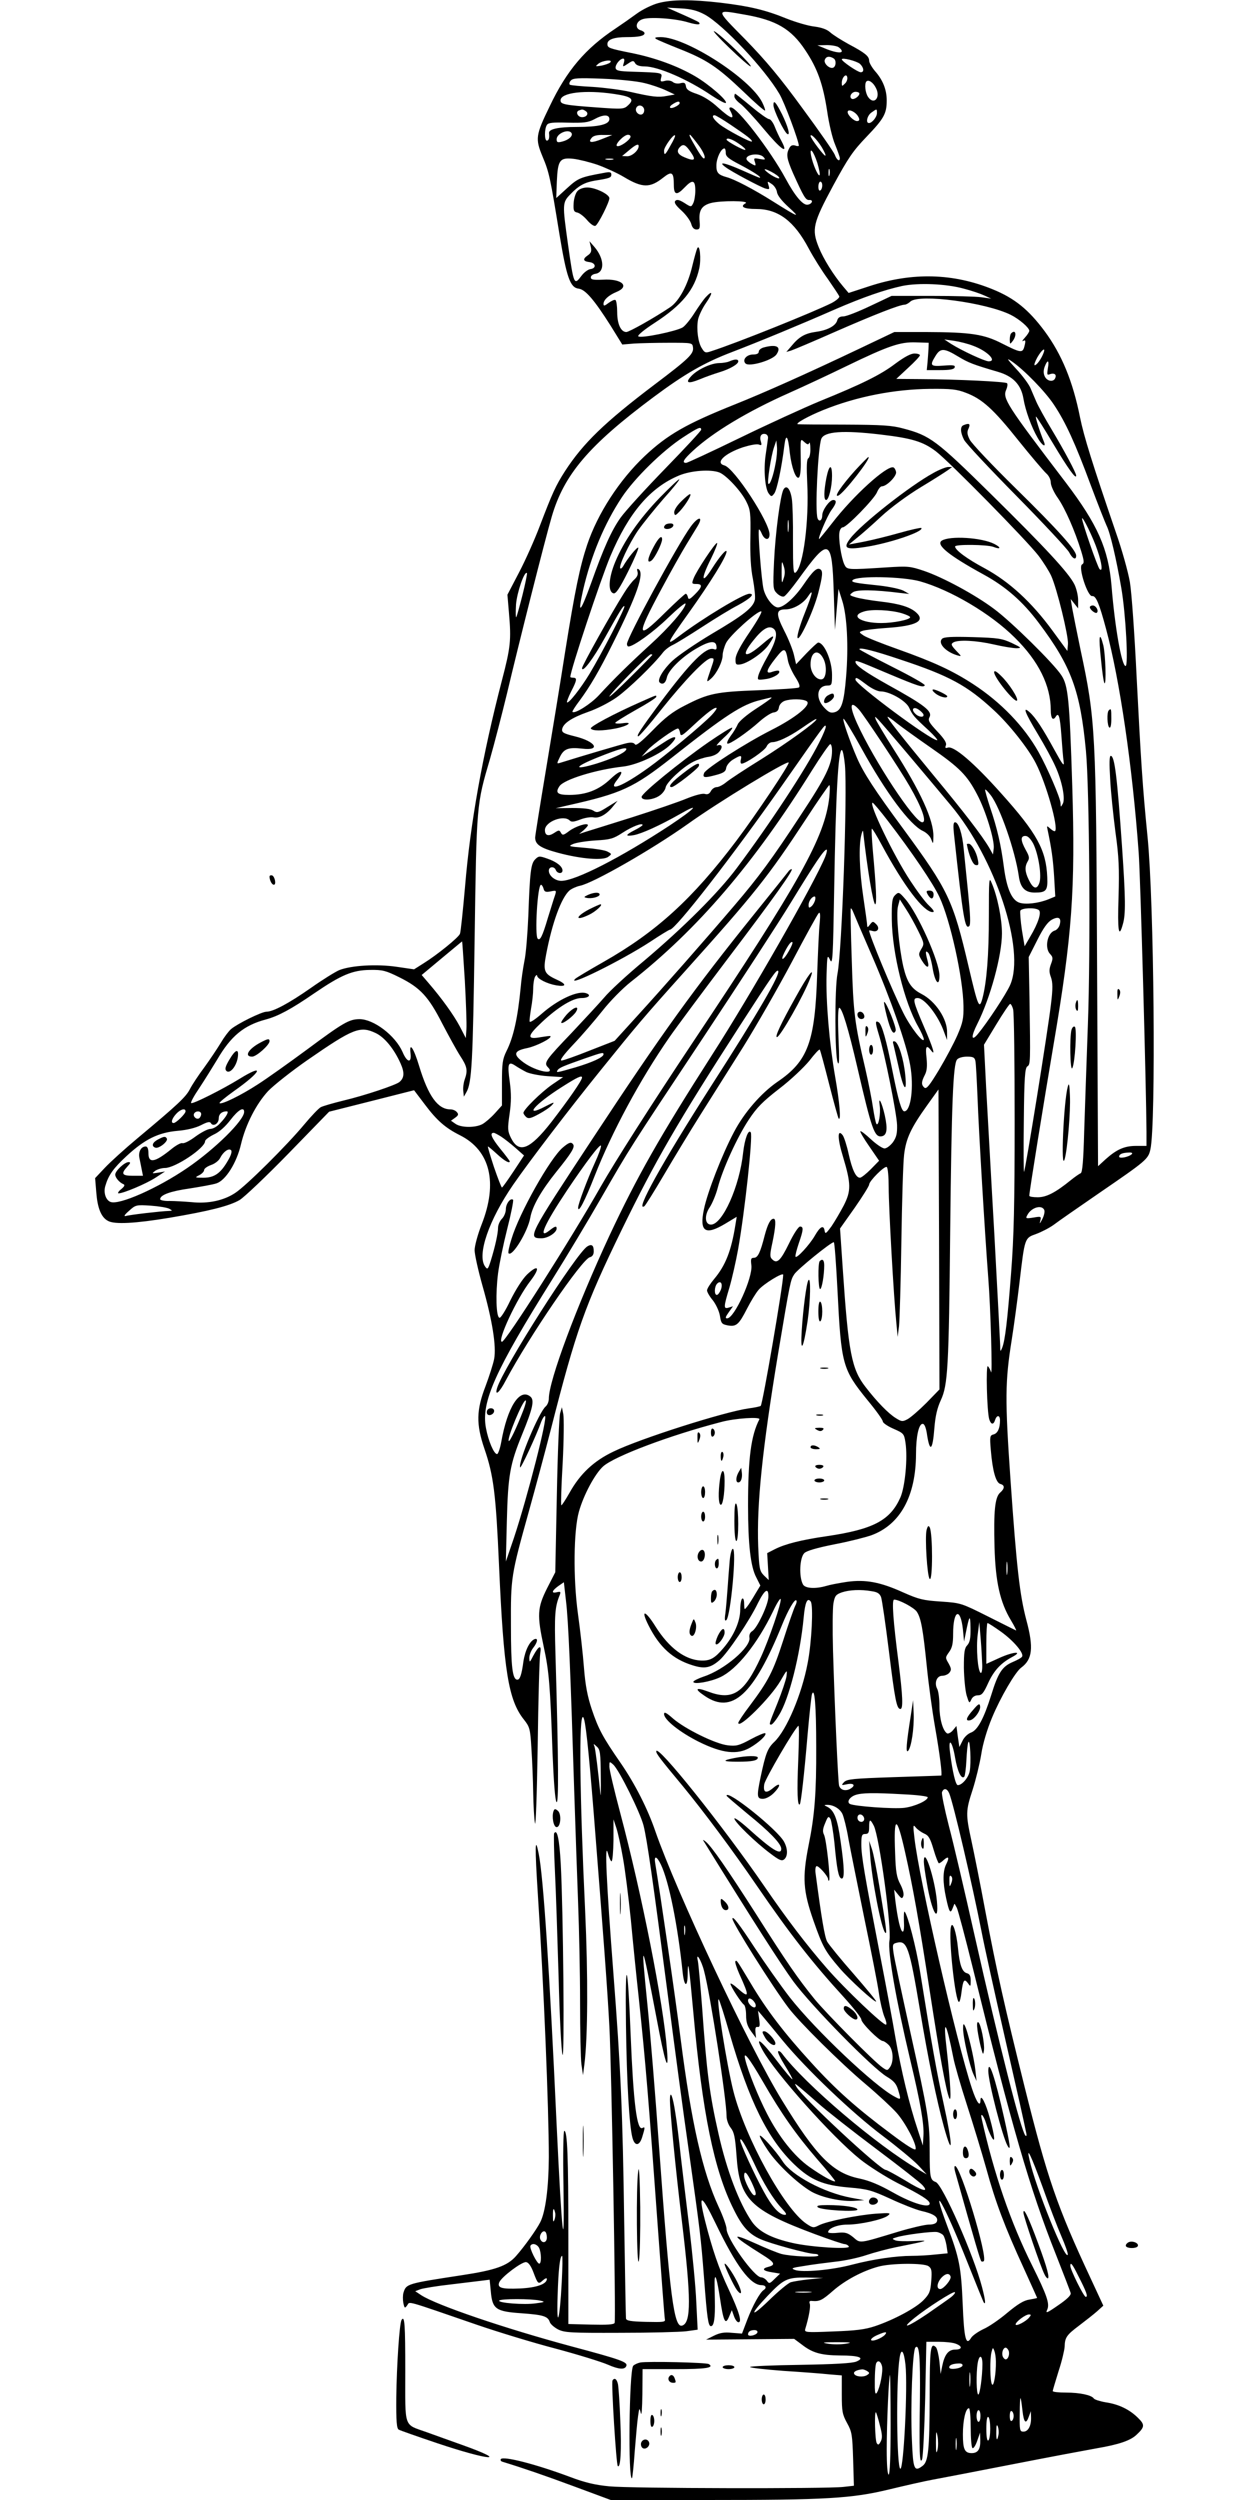  <svg version="1.0" xmlns="http://www.w3.org/2000/svg"
 width="640pt" height="1280pt" viewBox="0 0 640 1280"
 preserveAspectRatio="xMidYMid meet"><g transform="translate(0,1280) scale(0.1,-0.1)"
fill="#000000" stroke="none">
<path d="M3370 12784 c-30 -8 -80 -32 -110 -54 -30 -22 -80 -57 -110 -77 -152
-101 -248 -213 -335 -396 -73 -150 -75 -167 -37 -259 34 -81 39 -106 86 -395
37 -224 55 -276 99 -281 34 -4 80 -58 163 -189 l60 -97 60 5 c32 2 113 4 179
4 118 0 120 0 123 -23 5 -33 -19 -57 -198 -192 -255 -193 -364 -299 -457 -442
-48 -75 -64 -110 -130 -283 -25 -66 -72 -172 -105 -235 l-60 -115 8 -95 c12
-137 8 -175 -36 -343 -100 -385 -162 -731 -189 -1057 -11 -124 -22 -232 -26
-241 -7 -19 -117 -108 -186 -151 l-49 -31 -89 13 c-103 15 -233 7 -294 -17
-21 -9 -87 -50 -145 -91 -113 -79 -193 -122 -228 -122 -24 0 -148 -61 -181
-89 -12 -10 -36 -42 -53 -71 -17 -28 -55 -85 -84 -125 -30 -40 -63 -90 -74
-112 -21 -40 -60 -77 -267 -250 -66 -55 -142 -124 -169 -153 l-49 -52 6 -73
c6 -80 25 -128 60 -146 33 -19 141 -13 315 16 201 34 306 60 359 91 22 13 135
120 250 238 l208 214 218 55 217 55 56 -74 c61 -81 104 -119 180 -157 154 -78
194 -242 110 -456 -20 -51 -36 -110 -36 -132 0 -21 18 -103 40 -181 51 -179
72 -312 60 -376 -5 -26 -25 -88 -44 -139 -47 -122 -49 -194 -6 -320 47 -137
59 -230 75 -598 24 -542 48 -690 128 -790 29 -37 32 -46 38 -150 4 -60 8 -162
9 -225 1 -63 5 -133 9 -155 4 -23 10 142 14 395 3 239 9 452 13 474 8 47 -7
42 -36 -12 -18 -35 -19 -36 -20 -11 0 15 9 38 20 52 22 28 26 51 8 45 -25 -9
-49 -56 -58 -114 -9 -68 -18 -94 -31 -94 -25 0 -33 64 -33 275 -1 251 0 257
93 591 32 115 82 301 111 414 130 510 173 632 364 1025 172 353 286 550 602
1040 171 265 190 292 198 284 14 -14 -98 -208 -346 -594 -250 -391 -389 -642
-339 -611 5 3 50 75 100 160 50 85 134 224 187 308 53 84 152 241 220 349 67
108 179 303 249 435 69 131 131 244 137 249 7 7 9 -8 5 -50 -4 -33 -9 -150
-13 -260 -11 -351 -47 -448 -205 -555 -82 -57 -168 -155 -221 -256 -61 -115
-136 -308 -154 -396 -24 -115 7 -135 110 -73 l58 35 -7 -43 c-21 -131 -50
-206 -109 -276 -20 -24 -36 -49 -36 -58 0 -8 13 -31 30 -51 16 -21 32 -55 36
-79 6 -39 10 -43 40 -49 44 -8 57 4 99 86 19 37 45 80 59 96 25 30 126 92 126
77 0 -50 -105 -661 -115 -671 -3 -3 -31 -9 -62 -13 -123 -17 -557 -155 -692
-221 -101 -48 -171 -114 -225 -211 -21 -37 -40 -66 -42 -64 -3 2 0 100 7 218
6 117 7 229 3 249 l-7 35 -9 -30 c-5 -16 -13 -207 -17 -422 l-8 -393 -42 -82
c-50 -100 -52 -136 -17 -300 27 -124 33 -197 45 -544 6 -146 13 -239 20 -250
12 -19 11 206 -5 756 -6 203 -3 243 22 304 6 16 4 18 -14 14 -31 -8 -27 7 6
31 l29 20 11 -97 c12 -98 23 -358 42 -972 6 -184 15 -443 20 -575 5 -132 10
-359 10 -505 0 -146 3 -290 7 -320 l8 -55 7 55 c18 140 19 457 4 785 -28 593
-33 1015 -10 993 11 -12 26 -145 54 -493 50 -633 70 -901 80 -1090 11 -198 34
-1500 27 -1518 -3 -9 -39 -11 -121 -9 l-116 3 0 433 c0 429 -5 556 -21 556 -5
0 -7 -127 -4 -282 6 -386 -8 -259 -35 312 -36 786 -68 1273 -92 1390 -19 96
-20 37 -4 -213 30 -457 56 -1093 56 -1342 -1 -157 -17 -280 -44 -333 -20 -39
-80 -123 -124 -173 -44 -50 -105 -72 -277 -98 -281 -43 -285 -44 -299 -89 -4
-12 -4 -36 -1 -53 6 -28 8 -29 20 -12 15 20 -20 30 360 -101 105 -36 285 -91
400 -121 116 -31 235 -68 267 -82 57 -25 88 -27 95 -6 7 19 -28 32 -279 99
-349 94 -694 212 -772 263 l-30 20 26 10 c14 5 86 17 159 25 74 9 148 18 165
20 l31 4 6 -61 c8 -90 26 -102 158 -111 110 -8 134 -15 144 -45 3 -10 22 -27
43 -38 33 -16 64 -18 317 -17 154 0 306 4 339 8 l58 8 -7 141 c-3 78 -20 248
-35 377 -16 129 -36 298 -45 375 -8 77 -20 174 -27 215 -13 87 -27 124 -28 70
0 -57 28 -347 61 -620 48 -399 48 -522 2 -537 -42 -14 -63 145 -118 907 -19
267 -46 597 -60 734 -35 349 -32 344 46 -64 44 -235 64 -295 54 -165 -18 237
-129 798 -240 1215 -30 113 -55 219 -55 234 0 28 0 29 20 11 30 -27 138 -245
155 -312 18 -72 47 -274 125 -873 33 -256 80 -607 105 -780 61 -434 63 -450
80 -667 15 -200 21 -243 35 -243 16 0 22 42 20 133 -1 51 -2 98 -1 106 3 33
13 -3 27 -94 18 -123 28 -142 47 -96 l14 33 11 -31 c6 -17 16 -31 23 -31 19 0
4 52 -50 168 -52 110 -84 206 -121 351 -36 144 -20 140 54 -13 105 -218 178
-316 235 -316 22 0 28 -14 11 -25 -19 -12 -56 -79 -84 -152 l-27 -71 -52 4
c-39 4 -62 0 -92 -15 l-40 -20 226 2 225 2 39 -29 c55 -43 99 -55 195 -56 99
0 130 -12 85 -31 -20 -9 -114 -14 -287 -17 -142 -2 -258 -7 -258 -11 0 -4 78
-13 173 -20 94 -6 200 -14 235 -18 l62 -5 0 -98 c0 -87 3 -102 27 -146 25 -45
27 -60 31 -185 l4 -136 -54 -6 c-83 -10 -1091 -8 -1199 3 -72 7 -124 19 -203
49 -171 64 -341 108 -352 90 -3 -5 1 -11 8 -13 111 -34 215 -70 369 -127 l186
-69 494 0 c613 0 740 8 931 54 79 19 179 42 223 50 44 8 231 44 415 80 184 36
376 72 427 81 111 19 170 39 201 68 43 40 45 52 9 87 -43 43 -98 70 -165 80
-30 5 -58 14 -62 20 -11 17 -71 30 -142 30 -38 0 -68 3 -68 8 0 4 14 50 30
102 17 51 30 108 31 125 1 47 10 60 74 108 33 25 75 58 92 73 l32 29 -65 140
c-172 368 -221 511 -338 980 -103 415 -142 588 -202 905 -25 135 -57 294 -70
354 -30 138 -30 153 6 263 16 50 36 132 44 181 8 54 30 127 55 187 43 104 120
236 150 257 57 42 64 102 26 243 -34 129 -50 269 -81 715 -29 418 -28 506 6
720 11 69 29 202 40 295 27 229 26 226 85 247 27 10 68 31 90 47 22 17 126 89
232 162 242 166 252 174 263 224 29 126 19 1274 -15 1605 -25 250 -34 393 -55
805 -11 229 -26 441 -35 495 -9 52 -41 167 -72 255 -120 351 -163 489 -183
587 -37 186 -94 324 -182 443 -82 110 -153 168 -266 214 -201 82 -410 88 -630
16 l-107 -35 -28 33 c-49 58 -101 141 -125 201 -37 92 -30 123 74 316 77 142
101 177 171 250 89 93 103 118 103 186 0 55 -20 105 -60 150 -16 19 -30 43
-30 53 0 23 -20 40 -105 85 -38 21 -81 48 -95 61 -17 15 -43 24 -80 29 -30 3
-95 22 -143 41 -108 44 -188 63 -337 81 -146 17 -250 17 -320 -2z m239 -59
c93 -51 306 -277 381 -405 26 -43 100 -242 100 -266 0 -3 -9 -3 -19 1 -14 4
-23 0 -30 -14 -17 -31 -13 -53 19 -127 55 -122 65 -139 83 -138 23 2 16 -20
-7 -24 -24 -5 -65 43 -114 134 -78 144 -247 364 -280 364 -9 0 -10 -5 -2 -19
25 -48 3 -41 -64 19 -34 32 -74 57 -108 69 -40 13 -54 23 -56 39 -3 18 -8 21
-28 16 -13 -4 -31 -1 -39 6 -8 7 -26 10 -40 6 -23 -6 -25 -4 -20 16 7 26 7 26
-150 31 -64 2 -80 5 -83 18 -3 17 22 49 39 49 6 0 7 -9 3 -22 -7 -22 -6 -22
21 -4 25 17 29 17 37 2 6 -10 22 -16 48 -16 69 0 221 -66 342 -148 38 -25 71
-43 74 -39 11 11 -86 95 -156 136 -90 53 -208 96 -329 120 -114 23 -121 26
-121 46 0 23 34 35 99 35 62 0 91 6 91 20 0 5 -9 12 -20 15 -30 9 -25 44 8 56
34 14 170 5 237 -16 45 -13 66 -13 53 1 -3 3 -41 21 -84 40 l-79 35 71 -4 c53
-3 84 -11 123 -32z m204 0 c161 -28 238 -73 310 -182 63 -94 91 -175 112 -312
9 -63 27 -140 41 -172 13 -32 24 -63 24 -69 0 -20 -16 -10 -26 18 -6 15 -80
122 -165 237 -115 158 -188 245 -293 353 -157 159 -156 154 -3 127z m478 -165
c10 -6 19 -16 19 -22 0 -13 -43 -5 -91 16 l-34 14 43 1 c24 1 52 -4 63 -9z
m-23 -59 c15 -9 13 -42 -3 -48 -19 -6 -49 23 -42 41 7 18 24 20 45 7z m135
-28 c20 -19 23 -43 4 -43 -15 0 -97 56 -97 66 0 11 75 -8 93 -23z m-1279 7
c-5 -5 -25 -12 -44 -16 -33 -5 -34 -5 -16 10 22 17 77 23 60 6z m1202 -108
c-15 -15 -16 -15 -16 4 0 28 24 52 28 28 2 -9 -3 -24 -12 -32z m-1028 3 c35
-8 84 -25 110 -37 l47 -22 -40 -7 c-45 -9 -75 -5 -190 21 -44 10 -129 21 -189
25 -60 3 -113 8 -118 11 -5 3 -3 13 4 21 11 13 35 15 163 10 82 -3 178 -13
213 -22z m1187 -26 c25 -48 -10 -89 -40 -46 -15 21 -20 68 -9 80 11 11 35 -5
49 -34z m-1341 -30 c89 -13 106 -26 73 -57 -22 -21 -27 -22 -163 -12 -165 12
-184 16 -184 36 0 40 126 55 274 33z m1256 2 c0 -14 -28 -33 -39 -27 -16 10
-1 36 20 36 10 0 19 -4 19 -9z m-920 -49 c0 -5 -11 -14 -25 -20 -28 -13 -35 1
-7 17 21 13 32 14 32 3z m-183 -28 c3 -8 1 -20 -5 -26 -15 -15 -43 8 -35 28 7
19 32 18 40 -2z m-298 -13 c17 -11 6 -31 -19 -31 -21 0 -35 26 -17 34 18 7 21
7 36 -3z m1389 -19 c15 -20 15 -32 0 -32 -16 0 -48 30 -48 46 0 17 30 7 48
-14z m102 9 c0 -20 -25 -51 -41 -51 -18 0 -9 39 13 54 28 20 28 20 28 -3z
m-1370 -31 c0 -27 -54 -40 -167 -40 -96 0 -145 -11 -142 -32 3 -24 -1 -38 -11
-38 -13 0 -13 60 0 80 7 12 29 14 107 12 81 -2 104 1 133 16 48 27 80 27 80 2z
m621 -29 c86 -58 109 -76 109 -85 0 -10 -134 61 -168 89 -31 26 -41 45 -23 45
5 0 42 -22 82 -49z m-815 -42 c9 -15 -15 -36 -48 -44 -23 -6 -28 -4 -28 12 0
30 61 55 76 32z m156 -31 c-55 -22 -74 -19 -52 7 8 10 29 15 59 14 l46 0 -53
-21z m146 10 c-6 -18 -54 -51 -68 -46 -16 5 34 58 55 58 9 0 15 -5 13 -12z
m206 -41 c-28 -52 -34 -56 -34 -28 0 19 49 86 56 78 3 -2 -7 -25 -22 -50z
m140 3 c21 -27 36 -57 34 -67 -3 -12 -15 1 -41 45 -35 60 -41 72 -34 72 2 0
20 -22 41 -50z m633 -13 c13 -22 22 -41 19 -44 -5 -5 -75 87 -76 101 0 15 32
-17 57 -57z m-424 17 c21 -14 36 -28 33 -31 -5 -6 -96 44 -96 52 0 12 29 3 63
-21z m-513 -12 c0 -22 -34 -52 -58 -52 l-27 1 35 29 c35 30 50 36 50 22z m268
-33 c27 -39 18 -46 -32 -25 -37 15 -45 33 -24 54 17 17 29 11 56 -29z m178 -1
c-1 -19 14 -31 76 -63 68 -36 112 -65 97 -65 -3 0 -45 18 -94 40 -87 38 -121
44 -80 14 30 -23 177 -101 203 -109 22 -6 23 -5 17 16 -7 22 -7 23 16 7 13 -8
25 -27 27 -41 2 -17 24 -45 60 -78 64 -58 51 -53 -81 30 -100 63 -198 114
-237 124 -43 12 -53 23 -52 62 1 37 24 85 41 85 4 0 7 -10 7 -22z m469 -53 c9
-31 15 -59 11 -62 -7 -7 -34 55 -43 99 -10 51 12 25 32 -37z m-275 30 c11 -13
8 -14 -20 -9 -30 6 -32 5 -25 -15 6 -20 5 -22 -13 -12 -12 6 -24 16 -28 22
-16 27 64 40 86 14z m-850 -39 c41 -15 101 -42 134 -62 95 -57 134 -57 201 -4
45 36 55 29 55 -37 0 -52 15 -55 55 -13 41 43 55 39 55 -16 0 -25 -5 -54 -11
-65 -10 -20 -11 -20 -45 2 -26 16 -38 19 -46 11 -8 -8 0 -22 31 -50 23 -21 45
-51 50 -68 5 -19 14 -29 27 -29 16 0 19 6 16 42 -5 55 10 80 56 93 50 14 204
13 179 -1 -30 -17 -9 -29 54 -29 113 0 195 -61 270 -203 24 -45 68 -115 98
-156 29 -42 55 -81 58 -88 3 -6 -14 -21 -38 -34 -89 -45 -486 -205 -617 -247
-29 -10 -34 -9 -48 14 -20 29 -29 99 -20 148 4 19 22 58 41 85 36 52 35 69 -2
29 -12 -13 -37 -49 -57 -80 -20 -32 -47 -65 -60 -74 -32 -20 -216 -58 -228
-46 -5 5 30 34 84 69 140 91 204 169 228 278 11 49 3 129 -10 104 -4 -8 -15
-48 -25 -89 -23 -99 -68 -182 -114 -213 -80 -54 -210 -127 -224 -127 -28 0
-47 41 -47 102 0 31 -4 59 -9 62 -5 3 -20 -4 -35 -15 -21 -16 -26 -17 -26 -5
0 20 25 44 66 61 71 29 28 69 -69 63 -50 -2 -62 0 -62 12 0 8 10 16 23 18 49
7 47 77 -4 137 l-26 30 7 -29 c5 -22 1 -32 -15 -43 -28 -19 -25 -31 8 -35 33
-4 37 -32 4 -36 -12 -2 -32 -17 -44 -33 -39 -52 -40 -50 -70 161 -29 207 -29
213 13 256 41 43 72 60 124 69 76 12 85 15 85 31 0 13 -7 15 -37 9 -122 -22
-133 -27 -189 -78 l-56 -51 3 85 c5 110 15 123 84 116 27 -3 84 -17 125 -31z
m78 27 c-10 -2 -26 -2 -35 0 -10 3 -2 5 17 5 19 0 27 -2 18 -5z m852 -94 c0
-11 -55 19 -73 40 -7 8 6 5 31 -8 23 -12 42 -26 42 -32z m257 14 c-3 -10 -5
-4 -5 12 0 17 2 24 5 18 2 -7 2 -21 0 -30z m-37 -52 c0 -11 -4 -23 -10 -26 -6
-4 -10 5 -10 19 0 14 5 26 10 26 6 0 10 -9 10 -19z m725 -529 c39 -10 86 -26
105 -35 l35 -16 -50 7 c-27 4 -142 7 -255 7 l-205 0 -110 -52 c-61 -29 -122
-53 -137 -53 -17 0 -27 -6 -31 -19 -7 -29 -50 -52 -109 -60 -57 -8 -87 -25
-127 -74 l-25 -29 24 7 c13 4 117 48 230 98 199 87 327 137 352 137 6 0 20 7
29 16 45 41 387 -5 514 -68 44 -22 95 -66 95 -82 0 -5 -10 -21 -22 -34 -13
-14 -17 -22 -10 -18 13 8 15 2 6 -31 -9 -31 -20 -29 -111 17 -95 49 -160 59
-391 60 l-163 0 -187 -89 c-267 -127 -483 -223 -628 -281 -250 -100 -346 -155
-463 -265 -130 -123 -241 -294 -295 -455 -37 -111 -62 -232 -112 -544 -24
-155 -69 -429 -99 -609 -30 -180 -55 -336 -55 -345 0 -36 27 -54 116 -78 118
-32 232 -41 258 -21 19 14 19 15 -4 27 -12 7 -64 15 -114 19 -86 7 -89 8 -61
20 17 7 68 15 115 18 75 4 91 9 137 39 49 32 103 53 103 40 0 -3 -18 -15 -40
-26 -49 -25 -51 -34 -5 -26 42 8 134 50 233 106 113 65 84 32 -50 -57 -250
-164 -482 -283 -554 -283 -32 0 -64 26 -64 52 0 22 28 24 36 3 8 -19 34 -20
34 -2 0 21 -31 45 -78 61 -40 14 -44 14 -62 -4 -22 -22 -27 -64 -35 -290 -4
-91 -12 -194 -20 -230 -7 -36 -16 -96 -19 -135 -15 -156 -37 -256 -73 -327
-20 -41 -23 -62 -23 -163 l0 -115 -37 -41 c-20 -22 -49 -47 -64 -55 -37 -19
-109 -18 -137 2 l-23 16 21 15 c17 12 19 18 9 29 -6 8 -21 14 -33 14 -64 0
-113 67 -160 222 -28 93 -52 127 -44 64 6 -51 -18 -47 -41 8 -37 84 -148 169
-222 168 -52 -1 -82 -18 -269 -157 -91 -67 -203 -147 -250 -177 -86 -56 -186
-105 -196 -96 -3 3 30 30 73 61 141 99 163 146 29 63 -88 -54 -235 -128 -247
-124 -5 2 14 37 42 78 27 41 68 107 91 145 70 120 136 175 248 205 64 17 131
53 250 135 138 94 195 118 285 119 63 1 80 -3 150 -38 107 -53 149 -99 219
-236 33 -63 74 -138 92 -166 36 -55 40 -74 23 -122 -6 -17 -9 -43 -7 -59 l3
-28 13 23 c28 48 33 156 42 777 10 704 10 695 79 930 22 77 61 228 87 335 58
246 194 786 229 905 63 216 190 365 520 611 161 120 261 177 399 230 146 56
356 143 529 219 148 64 255 101 347 121 84 17 225 11 315 -14z m49 -293 c71
-26 123 -79 78 -79 -20 0 -138 55 -192 89 l-35 23 50 -7 c27 -4 72 -15 99 -26z
m-230 -14 c-1 -16 -3 -48 -5 -70 l-4 -40 69 0 c50 0 71 4 74 14 4 11 -8 13
-57 9 -68 -5 -72 0 -41 50 25 41 44 40 115 -3 55 -33 76 -41 205 -79 76 -22
118 -65 130 -137 10 -60 40 -144 73 -201 21 -38 45 -53 32 -20 -21 51 -45 126
-41 129 2 2 42 -61 89 -140 76 -127 117 -184 117 -162 0 14 -61 128 -125 235
-35 58 -70 122 -79 143 -9 20 -22 52 -30 70 -8 19 -40 63 -73 98 -48 52 -52
59 -23 39 64 -44 171 -154 216 -222 60 -90 109 -197 189 -413 37 -99 74 -192
81 -207 18 -35 50 -172 75 -318 23 -134 37 -400 22 -400 -20 0 -55 199 -72
411 -16 189 -71 313 -234 528 -305 400 -325 432 -305 476 6 14 8 28 4 33 -8 8
-254 20 -444 21 l-123 1 60 56 c34 31 61 60 61 65 0 5 -13 9 -28 9 -19 0 -52
-18 -98 -52 -75 -57 -170 -104 -389 -193 -77 -32 -259 -115 -405 -186 -146
-71 -271 -129 -277 -129 -23 0 -14 17 35 62 101 94 280 202 492 296 74 33 207
95 295 138 215 104 274 124 355 121 l65 -2 -1 -30z m589 -22 c-11 -30 -35 -63
-45 -63 -5 0 1 18 13 40 23 40 44 55 32 23z m22 -79 c-5 -32 -4 -36 10 -30 22
8 36 -1 28 -19 -8 -23 -42 -18 -54 8 -7 15 -7 31 0 50 15 39 24 33 16 -9z
m-420 -125 c83 -31 141 -83 269 -244 65 -81 129 -156 142 -168 14 -12 24 -32
24 -48 0 -15 16 -51 37 -80 37 -54 86 -165 119 -272 15 -50 16 -60 4 -67 -21
-13 29 -166 52 -162 19 3 36 -37 71 -168 70 -260 135 -703 167 -1145 9 -119
39 -1213 40 -1431 l0 -71 -53 0 c-60 0 -100 -18 -157 -69 l-38 -35 -5 1038
c-5 1189 -8 1248 -84 1603 -19 91 -38 187 -43 214 l-8 49 19 -24 19 -24 0 43
c0 23 -9 60 -19 80 -30 60 -150 189 -427 462 -280 276 -312 300 -449 336 -58
16 -109 19 -300 20 -126 0 -234 1 -240 2 -16 3 54 42 131 73 171 69 363 106
546 108 106 1 137 -2 183 -20z m-1355 -189 c0 -6 -83 -95 -184 -199 -101 -104
-204 -217 -229 -252 -46 -65 -86 -153 -152 -339 -54 -149 -69 -162 -40 -33 41
178 109 341 199 477 66 99 208 238 312 306 78 51 94 58 94 40z m920 -25 c160
-19 216 -36 282 -86 69 -53 465 -456 525 -534 25 -33 54 -79 65 -103 30 -66
89 -309 86 -349 l-3 -36 -77 105 c-107 146 -220 249 -344 317 -94 50 -154 95
-154 113 0 12 164 10 196 -2 38 -15 42 -4 5 15 -65 33 -227 43 -269 17 -32
-21 36 -76 213 -173 114 -62 202 -139 284 -249 166 -221 212 -346 241 -655 18
-190 24 -1027 10 -1400 -7 -187 -15 -434 -19 -549 -4 -148 -9 -210 -18 -213
-7 -3 -29 -18 -50 -35 -79 -64 -125 -88 -170 -88 -24 0 -43 3 -43 8 0 20 75
483 124 772 96 564 112 796 96 1325 -14 446 -21 516 -56 568 -39 60 -256 274
-344 339 -97 73 -262 162 -359 195 -71 24 -83 25 -191 18 -204 -13 -203 -13
-217 15 -16 34 -31 134 -25 165 2 14 10 25 17 25 20 0 160 144 175 179 7 17
18 31 25 31 25 0 76 52 73 73 -2 11 -8 22 -14 24 -33 11 -205 -144 -314 -286
-35 -45 -65 -81 -66 -81 -9 0 42 119 62 147 27 36 30 53 10 53 -19 0 -56 -52
-56 -78 0 -26 -16 -37 -24 -16 -14 36 2 361 19 407 15 38 111 45 305 22z
m-578 -20 c-1 -11 -7 -49 -12 -85 -11 -76 -3 -172 16 -197 13 -17 15 -17 28 0
14 18 38 132 52 246 8 65 19 50 28 -39 9 -74 31 -135 46 -125 7 4 11 38 10 83
-2 123 -3 118 19 98 15 -13 20 -14 24 -4 3 7 6 -6 6 -29 1 -23 -4 -45 -10 -49
-9 -5 -10 -42 -6 -127 10 -194 -20 -426 -59 -458 -12 -10 -14 15 -14 162 1 96
-2 193 -6 216 -8 52 -28 73 -43 46 -16 -32 -41 -220 -48 -369 -6 -135 -5 -142
15 -162 12 -12 28 -19 36 -16 8 3 40 42 73 87 159 220 173 215 182 -73 l6
-185 9 105 9 105 19 -60 c25 -77 33 -236 20 -390 -11 -134 -24 -173 -60 -182
-20 -5 -31 1 -54 26 -45 50 -34 111 19 111 21 0 23 4 23 55 0 72 -40 165 -71
165 -4 0 -31 -25 -60 -55 l-53 -56 -11 48 c-6 26 -28 82 -50 124 -44 87 -42
109 7 109 39 0 90 29 114 65 31 47 25 19 -16 -85 -23 -57 -39 -112 -37 -124 5
-31 83 135 107 230 22 87 24 110 10 119 -17 11 -38 -8 -87 -80 -46 -67 -101
-115 -130 -115 -24 0 -61 46 -73 91 -11 40 -31 299 -24 308 2 2 9 -8 15 -23
15 -33 39 -34 39 -2 0 63 -181 340 -231 353 -49 13 0 61 95 93 35 11 71 18 81
14 14 -6 16 -3 11 14 -9 27 1 44 22 40 10 -2 16 -12 14 -23z m39 -127 c-11
-63 -29 -113 -37 -105 -7 7 13 140 29 187 l12 35 3 -32 c2 -18 -1 -56 -7 -85z
m-288 -47 c36 -14 114 -98 139 -151 20 -40 22 -58 20 -180 -2 -90 2 -162 13
-215 8 -44 13 -92 10 -106 -9 -40 -57 -78 -220 -174 -82 -49 -173 -111 -202
-138 -48 -45 -79 -98 -66 -111 15 -14 31 -4 37 24 7 37 73 103 147 147 69 41
103 46 107 16 3 -17 -1 -21 -12 -17 -40 15 -119 -64 -278 -277 -99 -134 -122
-169 -110 -169 5 0 58 61 117 136 123 154 229 264 256 264 17 0 17 -2 -2 -57
-24 -70 -24 -70 2 -47 29 26 59 87 59 120 0 14 8 42 17 61 17 37 156 163 180
163 8 0 -17 -44 -58 -105 -49 -72 -71 -115 -73 -137 -1 -29 2 -33 23 -30 37 4
119 60 147 101 38 56 29 56 -34 2 -88 -76 -113 -64 -44 21 46 58 77 76 100 61
27 -17 18 -63 -27 -142 -23 -40 -44 -84 -48 -99 -6 -24 -5 -25 37 -19 40 5 80
30 68 42 -3 3 -17 1 -32 -4 -39 -15 -34 7 15 69 45 57 51 56 63 -11 3 -19 20
-57 37 -84 21 -33 27 -50 19 -55 -6 -4 -99 -10 -206 -14 -218 -8 -257 -16
-379 -79 -61 -31 -100 -61 -163 -126 -60 -61 -86 -81 -91 -72 -6 9 -19 11 -42
6 -27 -6 -227 -65 -342 -101 -17 -5 -17 -4 0 31 20 41 43 50 114 42 98 -12 69
37 -38 63 -57 14 -67 20 -65 36 5 30 48 59 133 89 44 15 109 48 147 75 60 43
187 165 237 230 11 14 34 31 50 38 17 8 84 49 150 92 66 43 149 94 185 112 62
34 87 58 57 58 -31 0 -240 -126 -360 -217 -70 -53 -67 -44 48 117 114 160 195
291 195 316 0 16 -36 -26 -74 -86 -55 -87 -59 -56 -6 49 22 45 36 81 31 81
-10 0 -106 -144 -120 -182 -10 -26 -9 -28 14 -28 34 0 31 -15 -7 -53 -27 -27
-33 -29 -36 -14 -2 9 -7 17 -11 17 -4 0 -51 -43 -104 -95 -149 -148 -153 -127
-20 120 47 88 104 189 126 225 22 36 48 79 59 97 31 52 2 49 -36 -4 -66 -90
-326 -569 -326 -600 0 -7 3 -13 8 -13 25 0 128 74 203 147 49 47 89 80 89 72
0 -24 -83 -121 -180 -209 -102 -93 -188 -177 -264 -260 -43 -46 -123 -96 -135
-85 -2 3 14 28 36 57 54 73 101 153 171 294 124 248 163 360 131 380 -7 4 -9
0 -5 -13 4 -13 -1 -26 -15 -39 -12 -10 -36 -41 -53 -69 -63 -99 -216 -373
-216 -386 1 -27 58 49 115 152 80 144 97 171 102 165 6 -6 -115 -240 -178
-345 -46 -76 -108 -155 -116 -147 -2 2 7 27 21 55 30 58 32 71 11 71 -8 0 -15
2 -15 4 0 32 154 496 205 618 94 223 205 353 353 414 61 25 160 32 205 15z
m354 -298 c-2 -16 -4 -5 -4 22 0 28 2 40 4 28 2 -13 2 -35 0 -50z m1582 -101
c23 -66 28 -113 11 -96 -11 11 -90 241 -90 259 1 17 58 -99 79 -163z m-1607
-144 c-9 -30 -10 -27 -10 32 0 59 1 62 10 33 8 -23 8 -43 0 -65z m-1337 -85
c-15 -59 -29 -110 -32 -113 -3 -3 -3 27 -1 65 5 62 43 173 56 161 2 -3 -8 -53
-23 -113z m2034 71 c157 -44 364 -166 487 -289 122 -120 184 -246 184 -372 0
-41 11 -55 25 -33 15 25 22 3 29 -92 4 -57 9 -119 12 -138 4 -28 -6 -15 -47
60 -59 108 -97 167 -128 194 -37 33 -24 -2 43 -113 35 -58 75 -132 89 -164 35
-76 53 -169 38 -193 -10 -18 -10 -18 -11 3 0 26 -68 183 -113 263 -74 132
-193 255 -334 347 -106 69 -201 113 -386 179 -82 29 -160 60 -175 70 -24 16
-25 18 -6 24 10 4 66 11 124 15 150 10 199 35 152 78 -31 29 -87 46 -183 57
-52 6 -109 16 -128 22 -33 10 -34 11 -15 25 19 15 109 14 244 -3 l45 -5 -28
16 c-16 9 -72 21 -125 27 -126 13 -147 17 -136 28 23 23 254 18 343 -6z m-91
-164 c23 -7 42 -16 42 -20 0 -13 -86 -30 -148 -30 -105 0 -162 37 -89 59 40
13 138 8 195 -9z m-8 -237 c251 -83 342 -133 477 -258 79 -72 180 -200 217
-274 53 -104 116 -328 98 -346 -3 -3 -14 3 -24 12 -19 17 -19 16 -14 -7 20
-96 27 -145 33 -236 l6 -104 -34 -14 c-51 -21 -120 -29 -152 -17 -38 15 -63
74 -77 181 -15 115 -34 198 -70 304 -16 49 -28 91 -26 93 2 3 15 -11 29 -29
48 -63 124 -283 143 -412 8 -61 32 -86 82 -86 59 0 67 10 64 79 -6 139 -52
224 -236 429 -140 157 -244 246 -274 234 -12 -4 -14 -1 -9 12 5 12 -8 33 -44
71 -42 45 -49 57 -40 73 16 30 -23 61 -215 167 -114 64 -164 99 -164 116 0 10
5 9 170 -61 150 -63 177 -72 185 -59 3 5 -71 47 -165 94 -93 47 -170 88 -170
91 0 11 74 -7 210 -53z m-395 6 c21 -39 16 -103 -7 -107 -28 -5 -58 34 -58 76
0 65 38 83 65 31z m-875 18 c0 -1 -49 -52 -110 -112 -60 -60 -110 -106 -110
-101 0 11 201 216 212 216 4 0 8 -1 8 -3z m1096 -152 c26 -20 57 -35 73 -35
46 0 130 -48 146 -84 17 -37 24 -46 97 -113 31 -29 52 -53 46 -53 -34 0 -418
286 -418 310 0 15 7 12 56 -25z m-486 -68 c0 -2 -36 -28 -81 -57 -46 -30 -86
-64 -92 -79 -6 -14 -22 -41 -36 -59 -13 -18 -21 -35 -17 -39 8 -8 103 57 165
113 26 23 58 44 71 46 17 2 26 10 28 26 2 14 14 27 28 33 32 12 95 11 114 -1
27 -17 -54 -84 -183 -149 -130 -66 -333 -196 -342 -219 -9 -24 1 -26 57 -11
43 11 54 19 56 37 2 13 17 32 35 43 40 24 46 24 40 -1 -3 -11 -1 -20 4 -20 21
0 119 67 128 88 5 12 18 22 28 22 28 0 84 26 146 68 68 47 81 54 81 49 0 -13
-151 -122 -282 -204 -84 -52 -166 -106 -181 -119 -16 -13 -37 -24 -47 -24 -11
0 -24 -9 -30 -20 -8 -15 -17 -19 -31 -15 -12 4 -49 -6 -92 -23 -40 -17 -166
-60 -282 -97 -115 -36 -223 -70 -240 -75 l-30 -10 23 19 c12 11 22 22 22 26 0
15 -64 -6 -96 -30 -29 -22 -34 -23 -42 -9 -8 15 -11 15 -35 -1 -29 -19 -47
-13 -47 15 0 43 96 80 127 49 9 -9 22 -7 54 5 23 9 54 14 68 11 30 -6 68 16
101 58 l22 27 -52 -32 c-46 -29 -54 -31 -73 -18 -14 9 -51 13 -107 13 l-85 -1
65 15 c272 61 333 89 530 244 277 219 359 272 454 295 28 7 52 13 54 13 1 1 2
-1 2 -2z m447 -59 c27 -30 209 -304 260 -393 63 -109 90 -185 65 -185 -39 0
-247 315 -334 507 -40 89 -36 120 9 71z m-753 -29 c-45 -48 -240 -210 -324
-270 -135 -97 -211 -126 -161 -63 42 53 21 57 -33 6 -60 -57 -125 -82 -212
-82 -60 0 -72 11 -50 44 22 35 189 86 325 101 74 8 200 67 245 114 43 45 24
49 -36 9 -29 -19 -66 -43 -83 -53 l-30 -19 30 33 c29 32 140 111 156 111 4 0
9 -10 11 -22 3 -21 9 -17 68 38 71 66 111 96 119 89 2 -3 -9 -19 -25 -36z
m1084 3 c5 -17 -24 -15 -42 4 -23 22 -9 39 17 21 11 -7 23 -19 25 -25z m-57
-230 c85 -101 174 -207 197 -235 228 -272 383 -741 304 -920 -20 -46 -117
-193 -166 -252 -34 -40 -35 -12 -2 53 66 131 126 350 126 463 0 74 -23 190
-53 259 -13 32 -14 20 -14 -170 0 -201 -11 -338 -33 -422 -16 -58 -22 -45 -71
164 -80 341 -103 389 -334 704 -147 199 -204 287 -237 363 -39 90 -77 201 -69
201 4 0 46 -68 92 -152 125 -227 247 -390 313 -422 20 -9 39 -28 44 -44 10
-26 10 -25 11 15 2 83 -65 230 -205 449 -46 72 -86 140 -90 150 -6 18 -6 18
13 -1 11 -11 89 -102 174 -203z m-78 184 c23 -18 102 -75 174 -125 147 -102
185 -141 236 -239 44 -83 89 -231 85 -275 l-4 -32 -19 34 c-37 63 -131 185
-281 366 -169 205 -248 305 -239 305 4 0 25 -15 48 -34z m-399 -98 c-68 -136
-253 -417 -422 -643 -95 -127 -273 -304 -474 -474 -87 -72 -179 -157 -205
-189 -27 -31 -101 -111 -165 -179 -134 -140 -145 -155 -123 -177 43 -42 -59
-23 -124 24 -56 41 -51 60 19 74 47 10 128 51 118 61 -2 2 -23 -1 -48 -5 -74
-14 -73 4 5 77 82 77 158 123 202 123 38 0 52 16 23 25 -43 14 -144 -33 -226
-105 -32 -28 -60 -47 -62 -41 -2 5 2 36 7 67 6 32 11 78 11 103 0 25 5 53 10
61 5 8 10 10 10 5 0 -16 51 -42 98 -50 54 -9 55 6 1 30 -63 29 -69 43 -53 127
31 164 78 292 120 329 11 9 35 20 54 24 68 14 367 185 550 315 159 114 508
326 518 316 7 -7 -165 -264 -268 -401 -224 -297 -409 -466 -680 -620 -74 -42
-139 -81 -144 -86 -52 -49 236 93 383 189 51 34 97 62 101 62 28 0 323 380
575 740 221 316 219 313 223 301 2 -5 -13 -42 -34 -83z m66 -41 c0 -71 -31
-135 -160 -330 -147 -225 -217 -319 -339 -462 -150 -176 -370 -426 -494 -562
l-120 -132 -128 -50 c-70 -28 -135 -51 -144 -51 -11 0 10 29 61 83 43 45 109
122 148 171 39 50 104 116 146 149 342 269 630 605 929 1085 45 72 87 132 92
132 5 0 9 -15 9 -33z m-1055 3 c-10 -17 -75 -46 -152 -70 -120 -36 -115 -17 7
32 115 46 157 57 145 38z m1121 -77 c13 -145 -15 -950 -38 -1068 -15 -75 -14
-421 1 -455 8 -19 9 14 4 128 -4 99 -2 152 4 152 14 0 46 -104 93 -307 73
-315 87 -356 123 -351 28 4 33 35 17 108 -15 66 -34 103 -26 50 6 -41 -6 -110
-17 -94 -4 7 -11 43 -17 81 -5 37 -23 129 -40 203 -55 234 -61 286 -69 555 -5
143 -7 262 -5 264 2 2 8 -7 13 -20 5 -13 48 -114 96 -224 94 -217 176 -450
195 -558 20 -110 4 -237 -30 -237 -14 0 -30 54 -60 204 -31 158 -55 242 -71
252 -19 11 -18 -1 0 -61 30 -96 92 -405 94 -465 1 -43 -3 -62 -21 -88 -13 -17
-32 -32 -43 -32 -11 0 -42 21 -70 47 -27 25 -51 44 -54 41 -3 -2 18 -38 46
-78 l50 -73 -43 -44 c-23 -23 -48 -43 -55 -43 -21 0 -40 41 -58 122 -9 42 -23
85 -30 95 -28 37 -28 -15 1 -109 42 -140 42 -175 4 -250 -18 -34 -46 -82 -63
-107 -28 -38 -32 -41 -35 -22 -5 31 -23 21 -49 -24 -27 -48 -96 -122 -100
-109 -2 6 6 36 17 69 24 69 25 85 6 85 -8 0 -33 -38 -56 -86 -44 -90 -62 -106
-86 -82 -13 12 -13 23 1 87 17 82 19 121 6 121 -16 0 -30 -26 -46 -86 -22 -87
-35 -114 -55 -114 -15 0 -17 -6 -13 -38 8 -63 -87 -272 -124 -272 -11 0 -9 7
8 31 l22 31 -22 -7 c-27 -8 -27 1 4 104 13 45 33 133 44 194 35 197 76 580 65
599 -12 19 -31 -33 -39 -102 -18 -174 -106 -370 -165 -370 -31 0 -35 47 -6 89
13 20 32 65 41 100 24 93 99 258 158 347 42 64 72 94 157 160 59 45 126 109
154 143 26 34 50 60 53 57 3 -2 24 -82 48 -176 24 -94 46 -174 49 -177 13 -13
5 83 -18 214 -30 173 -48 386 -44 523 3 100 4 104 18 75 13 -27 15 8 21 361 8
489 21 714 39 714 5 0 12 -35 16 -77z m-80 -165 c-23 -205 -150 -432 -701
-1258 -213 -320 -396 -607 -469 -735 -150 -265 -487 -795 -506 -795 -27 0 75
221 146 312 52 68 41 88 -18 32 -24 -24 -57 -76 -85 -132 -25 -53 -50 -92 -56
-89 -17 5 -20 124 -7 227 6 47 27 149 47 228 20 78 33 145 30 149 -13 12 -37
-20 -37 -48 0 -16 -9 -38 -20 -49 -11 -11 -20 -32 -20 -46 0 -29 -15 -97 -37
-168 -14 -45 -17 -48 -29 -31 -43 59 19 239 144 420 82 119 286 386 451 590
180 223 214 264 426 500 360 401 427 485 620 779 63 97 118 176 121 176 4 0 3
-28 0 -62z m300 -121 c120 -156 233 -322 264 -390 55 -116 121 -415 123 -557
1 -64 -3 -85 -31 -150 -18 -41 -60 -120 -94 -177 -49 -81 -64 -100 -75 -92
-17 15 -16 30 2 65 11 21 13 45 9 87 -7 59 -1 70 22 40 25 -34 14 6 -36 122
-55 128 -59 145 -32 145 36 0 107 -91 136 -175 l15 -40 0 38 c2 69 -59 161
-131 198 -52 27 -74 60 -93 140 -23 103 -38 270 -27 310 l9 34 32 -50 c18 -27
46 -78 63 -113 30 -61 31 -65 15 -91 -15 -26 -15 -29 3 -59 26 -42 41 -42 29
0 -12 44 -11 54 3 40 7 -7 17 -42 23 -79 12 -73 35 -99 35 -38 0 71 -110 317
-175 392 -32 37 -34 37 -52 20 -15 -15 -18 -33 -17 -125 2 -172 65 -426 135
-548 16 -28 29 -58 29 -65 -1 -25 -69 62 -105 135 -57 115 -175 399 -175 422
0 1 8 0 19 -3 26 -7 37 16 17 35 -16 16 -18 16 -32 -2 -10 -14 -14 -16 -14 -5
0 8 -9 74 -20 147 -20 135 -24 262 -10 317 4 17 8 25 9 19 21 -190 52 -374 62
-374 9 0 5 88 -12 274 -5 60 -8 111 -5 113 2 2 25 -35 51 -84 112 -208 214
-343 260 -343 11 0 6 10 -18 33 -19 17 -62 75 -96 127 -86 130 -216 401 -193
400 4 -1 39 -42 78 -93z m744 -116 c27 -54 45 -168 31 -203 -13 -35 -32 -28
-54 18 -20 41 -21 67 -5 94 10 16 8 26 -10 58 -27 49 -28 72 -2 72 13 0 26
-14 40 -39z m-1065 -68 c-57 -138 -383 -709 -578 -1012 -270 -422 -385 -625
-526 -926 -170 -366 -311 -744 -311 -836 0 -15 -7 -32 -16 -40 -34 -28 -141
-282 -131 -312 3 -9 84 165 109 236 6 15 14 27 18 27 17 0 -89 -414 -159 -625
l-41 -120 5 205 c6 237 16 293 78 445 55 134 64 176 43 194 -55 46 -118 -52
-150 -234 -6 -33 -16 -60 -21 -60 -16 0 -45 68 -57 134 -25 133 46 291 340
761 74 118 186 305 249 415 151 262 138 242 525 825 184 278 386 588 448 690
124 203 169 270 182 270 4 0 1 -17 -7 -37z m-1442 -163 c4 -16 11 -19 36 -14
30 6 31 6 22 -22 -6 -16 -21 -67 -36 -114 -28 -95 -40 -118 -52 -106 -16 16
-1 276 17 276 4 0 10 -9 13 -20z m1390 -60 c-3 -10 -11 -25 -19 -31 -11 -9
-14 -8 -14 8 0 19 17 43 31 43 4 0 5 -9 2 -20z m1145 -49 c16 -10 -1 -66 -44
-138 l-28 -48 -14 84 c-7 47 -10 91 -8 98 6 14 73 18 94 4z m108 -75 c-3 -13
-15 -28 -27 -31 -37 -12 -52 -90 -22 -120 14 -15 15 -22 4 -51 -10 -27 -10
-41 0 -68 9 -26 10 -56 0 -137 -14 -125 -131 -852 -138 -859 -2 -3 -3 116 -1
263 2 221 6 269 18 277 16 10 16 18 11 348 l-4 212 44 87 c31 62 53 92 74 104
35 19 50 10 41 -25z m-3046 -288 c6 -112 10 -223 8 -248 l-3 -45 -31 60 c-32
60 -92 143 -159 221 l-36 42 103 86 c57 47 103 86 104 86 1 0 7 -91 14 -202z
m1659 153 c-27 -49 -47 -56 -23 -8 20 40 35 59 41 53 3 -3 -5 -23 -18 -45z
m1148 -298 c5 -16 8 -273 8 -573 0 -426 -4 -595 -18 -775 -19 -248 -31 -348
-46 -386 -9 -22 -10 -21 -10 13 -1 21 -14 277 -30 570 -17 293 -35 631 -42
751 l-11 218 63 104 c35 58 67 105 71 105 4 0 11 -12 15 -27z m-3262 -123 c45
-22 93 -81 126 -155 21 -47 19 -74 -6 -95 -20 -16 -174 -68 -287 -95 -53 -13
-105 -28 -116 -34 -11 -6 -49 -46 -84 -88 -89 -107 -297 -314 -354 -351 -59
-39 -138 -56 -223 -47 -36 3 -87 6 -113 6 -27 -1 -48 4 -48 9 0 22 52 41 151
55 57 9 119 20 137 26 47 15 104 105 126 201 24 101 78 206 139 272 29 30 120
102 202 159 234 162 269 176 350 137z m1165 -108 c0 -15 -57 -41 -144 -67
-101 -29 -99 -28 -91 -14 8 12 29 21 140 60 89 31 95 32 95 21z m1904 -34 c3
-13 7 -97 11 -188 6 -168 37 -689 55 -924 12 -151 22 -510 14 -481 -3 11 -11
25 -16 30 -11 11 -5 -233 7 -272 9 -28 22 -29 30 -3 9 27 25 25 25 -2 0 -41
-12 -66 -32 -72 -20 -5 -21 -10 -15 -81 9 -107 26 -167 49 -173 23 -6 23 -23
-1 -44 -27 -23 -34 -95 -29 -280 5 -177 28 -281 84 -374 18 -30 30 -54 26 -52
-4 2 -69 34 -144 72 -136 68 -138 69 -240 76 -91 6 -113 11 -194 47 -117 53
-192 67 -287 54 -40 -6 -88 -15 -107 -21 -55 -16 -108 -13 -119 8 -21 39 -17
136 7 160 12 12 64 27 154 45 74 14 160 36 191 47 147 55 226 200 227 415 0
90 14 155 34 155 9 0 16 -18 21 -46 15 -104 30 -94 39 24 5 63 15 104 33 143
36 78 41 165 48 864 7 655 15 856 35 880 7 9 29 15 51 15 32 0 39 -4 43 -22z
m-2299 -57 c17 -8 65 -18 109 -21 l79 -5 -56 -38 c-56 -39 -147 -128 -147
-145 0 -5 7 -15 15 -22 11 -9 24 -6 64 16 28 15 59 36 68 47 15 16 9 15 -35
-8 -115 -60 -55 11 84 99 80 51 104 62 104 49 0 -15 -70 -115 -157 -228 -111
-142 -166 -163 -207 -81 -17 35 -18 46 -7 122 9 63 9 105 1 165 -13 93 -8 107
28 83 15 -10 41 -25 57 -33z m2048 -1694 c-38 -38 -81 -75 -96 -83 -26 -14
-31 -13 -60 5 -38 23 -98 85 -155 159 -72 92 -88 176 -117 605 l-14 207 75
106 c41 59 74 112 74 119 0 18 79 97 90 90 6 -3 10 -50 10 -104 0 -104 26
-565 39 -691 l7 -75 7 55 c3 30 9 224 12 430 3 206 9 408 14 448 10 84 35 137
118 253 l58 81 3 -768 2 -768 -67 -69z m-3793 1493 c0 -13 -49 -60 -61 -60
-16 0 -9 23 13 47 22 24 48 31 48 13z m300 -3 c0 -43 -149 -190 -291 -287
-152 -104 -349 -191 -393 -174 -24 9 -37 47 -27 81 16 56 41 91 109 154 93 86
162 120 260 129 49 4 93 15 121 29 33 17 46 20 51 10 12 -19 40 -2 40 25 0 22
16 36 41 36 13 0 -2 -28 -35 -62 -14 -16 -36 -28 -49 -28 -13 0 -47 -18 -76
-39 -29 -22 -59 -37 -67 -34 -7 3 -33 -11 -56 -30 -85 -69 -118 -75 -118 -22
0 23 -5 35 -14 35 -24 0 -39 -28 -32 -60 3 -16 9 -43 12 -60 l6 -30 -51 0
c-57 0 -63 10 -29 47 17 18 18 23 6 23 -20 0 -68 -45 -68 -64 0 -16 22 -41 42
-49 9 -4 5 -12 -12 -26 -14 -11 -19 -21 -13 -21 25 0 141 49 189 80 l49 32
-35 -6 c-33 -5 -34 -5 -16 9 11 8 34 15 51 15 52 0 205 102 205 137 0 7 20 22
44 34 29 13 59 40 86 75 39 51 70 70 70 41z m-220 -11 c0 -8 -5 -18 -11 -22
-14 -8 -33 11 -25 25 10 16 36 13 36 -3z m1535 -115 c17 -11 50 -37 74 -58
l44 -39 -54 -82 c-30 -45 -56 -82 -59 -82 -3 0 -21 47 -41 105 -19 58 -33 105
-31 105 3 0 24 -18 48 -40 37 -34 64 -49 64 -36 0 2 -22 32 -50 66 -44 55 -54
80 -32 80 4 0 21 -9 37 -19z m-1399 -125 c-37 -64 -69 -86 -125 -86 -44 0 -45
1 -21 13 14 7 25 19 25 26 0 8 16 19 35 26 19 6 40 22 47 36 16 32 44 52 56
40 6 -6 0 -27 -17 -55z m4629 35 c-15 -15 -65 -25 -65 -13 0 13 17 20 50 21
15 1 20 -3 15 -8z m-4928 -280 c17 -10 17 -10 -2 -11 -40 -1 -203 -20 -221
-26 -12 -3 -6 7 16 26 34 31 37 32 112 27 42 -3 84 -10 95 -16z m4480 -7 c3
-9 -2 -30 -11 -47 -12 -23 -15 -26 -10 -8 6 23 5 24 -35 17 -39 -6 -41 -5 -31
13 20 39 75 55 87 25z m-1059 -412 c19 -379 25 -402 153 -560 44 -53 79 -102
79 -110 0 -7 24 -24 54 -37 53 -23 55 -26 62 -71 12 -79 -2 -226 -26 -281 -52
-117 -138 -163 -375 -198 -132 -19 -215 -40 -268 -67 l-39 -20 4 -69 4 -69
-25 24 c-22 23 -24 34 -29 149 -8 214 21 498 102 987 62 370 63 376 83 406 16
25 187 164 202 164 4 0 12 -112 19 -248z m-597 5 c-6 -15 -15 -27 -21 -27 -14
0 -13 43 2 58 18 18 30 -1 19 -31z m-1012 -619 c-34 -88 -69 -161 -74 -156
-11 11 71 208 86 208 5 0 -1 -24 -12 -52z m1209 -45 c-43 -83 -58 -200 -58
-442 0 -197 13 -313 42 -367 l21 -42 -26 -43 c-14 -24 -32 -53 -41 -64 -15
-19 -15 -19 -16 13 0 20 -4 31 -10 27 -5 -3 -10 -29 -10 -56 0 -60 -33 -135
-86 -197 -45 -53 -68 -66 -116 -64 -81 4 -162 64 -231 173 -54 87 -79 91 -36
6 56 -111 124 -172 224 -203 62 -20 93 -14 139 26 42 37 153 201 197 293 35
70 55 82 53 29 -2 -41 -57 -157 -82 -173 -12 -7 -17 -20 -15 -33 10 -48 -129
-166 -234 -200 -29 -10 -53 -22 -53 -27 0 -15 88 0 138 24 84 39 190 171 270
337 19 41 37 69 39 63 6 -16 -60 -208 -101 -297 -86 -187 -145 -225 -273 -176
-62 23 -69 13 -15 -23 140 -96 250 4 396 363 31 77 65 135 73 126 4 -3 1 -16
-6 -29 -6 -12 -34 -91 -61 -176 -52 -161 -76 -207 -171 -334 -33 -43 -59 -83
-59 -88 0 -36 166 129 216 215 34 59 35 60 31 24 -3 -20 -24 -82 -46 -137 -45
-111 -45 -111 -32 -111 5 0 23 21 39 48 51 80 109 308 127 502 7 77 19 103 36
80 14 -20 5 -210 -16 -316 -30 -159 -107 -341 -170 -402 -35 -33 -45 -59 -71
-182 -20 -97 -19 -110 12 -110 15 0 38 12 55 29 39 39 37 60 -2 27 -37 -31
-53 -25 -46 19 5 28 156 287 175 299 4 2 3 -78 -1 -177 -7 -162 -4 -237 8
-225 6 6 23 156 40 358 9 102 19 194 22 205 14 41 22 -60 22 -270 1 -234 -8
-351 -39 -503 -33 -167 -28 -234 25 -386 47 -134 60 -157 133 -242 50 -59 181
-178 188 -172 2 3 -50 66 -115 141 -66 75 -127 150 -136 166 -13 25 -29 121
-59 348 -3 18 -1 35 4 38 9 6 60 -51 60 -67 0 -6 2 -9 5 -6 8 8 -14 211 -26
234 -8 16 -7 30 6 60 14 35 17 37 27 21 5 -11 14 -65 20 -120 13 -139 21 -180
36 -185 17 -5 16 51 -4 190 -16 116 -33 159 -68 177 -17 8 -18 10 -4 10 32 2
67 -18 81 -46 7 -15 22 -73 31 -128 10 -55 47 -237 81 -405 35 -168 69 -341
75 -385 6 -44 19 -97 27 -118 9 -20 14 -40 10 -43 -9 -10 -210 181 -304 289
-102 117 -205 252 -318 417 -212 309 -555 738 -555 693 0 -12 17 -35 136 -178
106 -129 254 -327 379 -510 170 -248 284 -394 444 -569 50 -55 91 -107 91
-116 0 -18 92 -110 110 -110 5 0 19 -9 30 -20 24 -24 27 -87 6 -115 -12 -17
-14 -17 -37 -1 -43 29 -288 277 -348 350 -86 106 -142 187 -300 436 -147 230
-228 347 -258 371 -17 13 -17 12 -2 -11 245 -396 386 -616 451 -705 93 -126
407 -446 479 -488 35 -21 48 -36 57 -66 16 -53 16 -54 -17 -36 -101 52 -407
342 -537 508 -48 62 -128 176 -179 253 -81 124 -115 168 -115 150 0 -22 206
-349 287 -456 55 -73 268 -284 394 -390 64 -54 135 -120 159 -147 45 -50 104
-162 98 -186 -2 -10 -44 16 -125 77 -178 133 -282 225 -410 366 -137 150 -228
268 -312 410 -71 118 -69 115 -76 108 -3 -3 6 -32 20 -64 54 -119 52 -128 -10
-73 -19 17 -35 27 -35 22 0 -13 56 -99 69 -107 6 -4 11 -29 11 -55 0 -35 7
-56 26 -82 l25 -34 -3 30 c-2 21 1 29 11 27 11 -2 13 7 8 40 l-6 43 22 -26
c12 -14 59 -71 104 -126 120 -146 358 -373 513 -489 74 -56 155 -123 180 -149
l45 -48 -40 23 c-215 125 -585 440 -702 597 -7 9 -16 14 -19 10 -4 -3 12 -36
35 -73 23 -37 40 -68 38 -70 -2 -2 -37 39 -78 93 -82 108 -117 134 -75 57 65
-118 356 -444 499 -559 45 -36 132 -91 192 -122 123 -62 165 -89 165 -105 0
-26 -90 1 -187 56 -71 40 -121 61 -173 72 -136 28 -221 114 -396 400 -169 275
-540 1065 -649 1379 -39 114 -104 242 -177 348 -92 133 -114 174 -148 275 -22
66 -33 123 -40 212 -5 67 -19 192 -31 278 -25 183 -22 426 5 522 24 86 82 194
124 232 58 52 341 159 603 227 73 20 204 28 197 14z m1269 -790 c-2 -16 -4 -3
-4 27 0 30 2 43 4 28 2 -16 2 -40 0 -55z m-694 -90 c29 -4 41 -12 48 -30 5
-14 23 -138 40 -275 31 -252 40 -298 59 -298 15 0 12 67 -9 235 -28 215 -36
325 -23 325 25 0 102 -41 116 -62 22 -33 32 -92 51 -278 9 -91 28 -230 42
-310 26 -148 38 -249 32 -251 -2 0 -111 -4 -242 -8 -208 -7 -240 -10 -255 -25
-16 -17 -15 -18 16 -11 36 7 44 -8 13 -25 -24 -12 -49 -4 -55 18 -5 19 -22
388 -31 692 -3 107 -2 215 2 240 7 40 13 46 43 57 39 13 97 16 153 6z m467
-195 l6 -63 8 40 c19 96 24 103 25 31 1 -53 -3 -74 -16 -89 -15 -15 -18 -37
-18 -116 1 -53 7 -116 14 -141 13 -42 14 -43 24 -22 6 14 19 22 34 22 20 0 29
11 53 64 29 63 65 102 124 133 57 31 2 26 -68 -6 l-66 -30 0 105 c0 57 3 104
6 104 4 0 35 -20 70 -45 64 -46 118 -110 107 -127 -3 -6 -25 -18 -49 -28 -53
-23 -74 -55 -109 -169 -38 -121 -70 -180 -104 -192 -16 -6 -35 -24 -43 -42
l-16 -32 -8 54 -7 54 -18 -22 c-10 -12 -24 -19 -30 -16 -22 14 -39 75 -39 140
0 37 -5 75 -11 87 -17 31 -3 68 25 68 13 0 30 7 37 16 11 14 10 21 -4 47 -18
30 -17 31 2 58 16 22 21 43 21 94 0 121 37 139 50 23z m99 -181 c1 -27 -3 -46
-8 -42 -15 9 -24 128 -15 197 l8 63 7 -85 c4 -47 7 -107 8 -133z m-64 -545
c-6 -33 -39 -72 -61 -72 -11 0 -27 66 -40 169 -10 80 12 56 26 -28 12 -70 32
-113 47 -98 4 5 9 43 11 85 2 42 6 84 10 92 9 20 15 -106 7 -148z m-1889 -25
c1 -73 0 -114 -2 -92 -11 114 -25 225 -30 242 -7 17 -6 17 12 0 17 -15 19 -34
20 -150z m1784 -89 c21 -50 118 -465 166 -710 14 -73 66 -308 115 -523 78
-342 97 -427 114 -509 2 -11 0 -15 -5 -10 -22 23 -133 460 -260 1024 -50 223
-109 476 -132 562 -22 86 -38 164 -35 172 9 23 26 20 37 -6z m-232 -5 c67 -3
122 -10 122 -15 0 -17 -66 -47 -119 -54 -56 -7 -259 8 -280 20 -16 10 -2 34
27 45 33 12 94 13 250 4z m-205 -118 c7 -16 -8 -29 -23 -20 -15 9 -12 35 4 35
8 0 16 -7 19 -15z m-1234 -205 c11 -59 29 -203 41 -320 11 -118 29 -296 40
-395 36 -342 50 -512 100 -1205 17 -234 32 -433 34 -443 4 -16 -4 -17 -96 -15
-81 2 -102 6 -103 18 -1 8 -5 229 -9 490 -8 565 -17 780 -56 1285 -35 453 -45
672 -28 608 6 -24 15 -43 19 -43 5 0 9 48 10 108 l0 107 15 -45 c8 -25 23 -92
33 -150z m1285 162 c28 -55 92 -522 80 -588 -10 -55 34 -306 106 -609 52 -217
72 -331 68 -390 l-3 -50 -27 83 c-42 125 -84 301 -113 467 -14 83 -50 276 -80
430 -79 408 -95 502 -95 562 0 46 3 53 20 53 16 0 20 7 20 35 0 42 5 44 24 7z
m160 -135 c40 -177 71 -352 126 -709 53 -345 84 -512 100 -550 12 -27 7 71
-13 250 -20 167 -3 146 34 -43 6 -33 37 -141 69 -240 32 -99 77 -247 100 -329
47 -172 95 -299 192 -510 37 -82 68 -150 68 -151 0 -2 -18 -5 -40 -9 -28 -4
-59 -23 -112 -67 -40 -34 -95 -72 -123 -84 -27 -13 -56 -33 -63 -45 -26 -43
-36 -5 -43 173 -8 189 -17 237 -79 400 -94 252 -12 104 100 -178 46 -115 85
-212 87 -214 11 -14 8 14 -9 79 -43 165 -202 525 -237 538 -28 10 -31 24 -31
150 0 159 -6 197 -100 622 -43 195 -82 376 -85 401 -6 42 -5 47 16 52 53 14
65 -21 119 -343 43 -258 86 -465 123 -600 47 -169 46 -97 -2 121 -37 168 -59
293 -121 679 -20 122 -62 284 -78 302 -4 4 -5 -17 -4 -47 2 -33 0 -55 -6 -55
-11 0 -26 64 -38 160 l-6 55 20 -25 c18 -22 21 -23 27 -8 4 11 -2 35 -15 60
-19 35 -24 64 -27 161 -8 194 8 196 51 4z m98 95 c22 -9 31 -24 48 -82 11 -38
24 -70 27 -70 4 0 15 7 25 17 25 22 30 13 13 -21 -18 -35 -19 -91 -1 -174 16
-74 22 -83 34 -51 l9 23 12 -22 c6 -12 43 -151 82 -309 199 -809 292 -1131
424 -1463 40 -102 75 -192 77 -201 2 -11 -20 -32 -64 -62 -59 -41 -66 -43 -56
-22 13 30 -1 72 -77 225 -111 222 -196 470 -259 753 -8 36 11 15 23 -25 7 -24
19 -54 27 -68 21 -39 18 -1 -7 91 -21 80 -48 132 -49 97 0 -40 -20 -13 -44 60
-79 240 -271 1075 -294 1281 -8 67 -7 72 7 54 9 -11 28 -24 43 -31z m-1348
-159 c41 -86 86 -310 111 -550 8 -76 25 -83 26 -10 1 85 7 44 29 -198 46 -512
106 -807 206 -1006 44 -90 79 -128 139 -154 51 -23 243 -75 276 -75 11 0 19
-3 19 -8 0 -11 -142 -5 -190 8 -21 6 -78 29 -126 51 -141 64 -131 45 29 -55
63 -39 70 -52 32 -62 -37 -9 -30 -21 17 -28 l42 -7 -28 -27 c-25 -25 -28 -26
-40 -9 -7 9 -20 17 -29 17 -35 0 -177 199 -177 248 0 14 -18 65 -41 114 -82
178 -139 428 -194 858 -28 221 -103 735 -130 898 -8 43 7 41 29 -5z m1487 -94
c-9 -23 -10 -22 -10 11 -1 23 2 31 9 24 7 -7 7 -19 1 -35z m-1364 -261 c-2
-13 -4 -5 -4 17 -1 22 1 32 4 23 2 -10 2 -28 0 -40z m98 -190 c32 -120 115
-659 115 -743 0 -18 9 -44 21 -59 18 -23 23 -48 30 -143 15 -223 70 -278 402
-402 75 -28 144 -51 152 -51 7 0 17 -5 21 -12 10 -16 -192 -4 -288 18 -110 25
-173 58 -209 110 -65 95 -128 261 -170 448 -46 202 -61 318 -84 646 -9 118
-19 226 -22 240 -12 51 18 4 32 -52z m130 -318 c101 -350 197 -543 333 -673
83 -79 147 -106 279 -117 95 -8 116 -14 212 -58 58 -27 129 -55 158 -62 63
-14 88 -31 80 -54 -4 -11 -19 -16 -44 -16 -21 -1 -90 -17 -153 -36 -205 -62
-194 -61 -231 -29 -29 23 -40 27 -81 23 -26 -3 -48 -1 -48 3 0 20 48 39 98 39
66 0 183 26 208 46 17 14 12 15 -61 10 -94 -7 -253 -39 -293 -60 -27 -14 -31
-13 -64 9 -113 77 -312 438 -373 678 -34 134 -90 487 -75 470 4 -4 29 -82 55
-173z m129 157 c6 -9 7 -19 3 -23 -9 -9 -37 15 -37 33 0 18 20 12 34 -10z m42
-405 c95 -165 169 -270 278 -397 53 -60 94 -111 92 -113 -7 -6 -68 28 -133 74
-76 54 -155 153 -216 272 -44 85 -96 214 -111 276 -13 51 17 14 90 -112z m281
-109 c45 -40 180 -146 300 -236 120 -90 226 -173 236 -185 36 -40 -1 -30 -88
24 -49 29 -94 54 -100 54 -28 0 -430 374 -457 425 -11 19 -10 19 8 5 10 -8 56
-47 101 -87z m-327 -307 c47 -102 100 -188 143 -233 23 -25 27 -33 15 -33 -28
0 -66 42 -108 120 -49 89 -120 245 -120 262 0 21 27 -25 70 -116z m1479 -126
c32 -91 75 -203 95 -249 20 -46 35 -89 33 -95 -12 -33 -165 346 -196 486 -18
77 8 23 68 -142z m-1490 25 c22 -48 26 -65 13 -65 -13 0 -52 75 -52 99 0 31
14 19 39 -34z m-1007 -153 c3 -9 1 -26 -3 -37 -6 -15 -8 -11 -8 18 -1 40 4 48
11 19z m-42 -128 c0 -27 -24 -33 -34 -8 -7 19 12 47 25 38 5 -3 9 -16 9 -30z
m2029 12 c6 -7 13 -30 17 -52 l6 -41 -62 -6 c-35 -4 -89 -7 -121 -7 -81 0
-198 -17 -306 -45 -105 -28 -256 -41 -293 -27 -22 8 -16 11 45 20 39 7 111 16
161 22 50 5 122 21 160 34 39 13 106 31 150 40 175 35 177 36 94 32 -41 -2
-84 -1 -95 3 -19 8 -19 9 5 16 40 13 183 31 207 27 12 -2 27 -10 32 -16z
m-2069 -65 c12 -24 13 -81 1 -81 -12 0 -52 81 -45 92 9 15 33 9 44 -11z m116
-178 c-10 -194 -27 -249 -21 -68 4 136 12 205 23 205 3 0 2 -62 -2 -137z
m-145 53 c23 -61 25 -63 49 -41 11 10 20 13 20 7 0 -26 -51 -45 -138 -49 -93
-4 -117 3 -106 31 10 27 116 107 138 104 12 -2 25 -20 37 -52z m2023 31 c16
-11 18 -24 14 -75 -4 -54 -9 -67 -39 -98 -38 -40 -151 -101 -249 -134 -51 -17
-98 -23 -214 -27 -142 -6 -148 -5 -143 13 19 62 28 116 23 129 -4 11 -1 16 12
14 38 -3 51 3 108 53 61 53 150 101 232 123 65 18 233 19 256 2z m766 -48 c43
-84 52 -109 39 -109 -10 0 -79 139 -79 159 0 22 11 9 40 -50z m-653 -5 c5 -15
-36 -64 -53 -64 -21 0 -17 33 7 59 21 22 40 24 46 5z m-723 -14 c-39 -4 -82
-11 -95 -15 -13 -4 -64 -46 -113 -94 -95 -92 -100 -75 -7 23 84 88 101 96 201
95 l85 -2 -71 -7z m3 -67 c-20 -2 -52 -2 -70 0 -17 2 0 4 38 4 39 0 53 -2 32
-4z m723 -24 c-14 -11 -69 -49 -122 -86 -102 -69 -140 -81 -66 -21 63 51 200
139 207 132 3 -3 -5 -14 -19 -25z m-2105 -18 c28 -6 26 -8 -21 -14 -60 -9
-196 2 -188 14 6 10 165 10 209 0z m2504 -87 c-17 -21 -69 -47 -69 -35 0 13
50 51 68 51 12 0 12 -3 1 -16z m-1391 -76 c-5 -15 -48 -24 -48 -10 0 14 12 22
33 22 10 0 17 -5 15 -12z m653 -12 c-7 -8 -25 -19 -42 -25 -41 -14 -38 6 4 24
41 18 52 18 38 1z m-201 -46 c-25 -4 -65 -4 -90 0 -37 6 -28 8 45 8 73 0 82
-2 45 -8z m564 0 c35 -13 33 -30 -4 -30 -34 0 -54 -25 -66 -85 l-8 -40 -6 63
c-4 35 -12 68 -18 74 -28 28 -32 -7 -32 -255 -1 -271 -7 -330 -36 -352 -43
-33 -49 -19 -55 130 -8 172 3 461 18 476 20 20 25 -47 23 -260 -4 -275 -2
-343 11 -313 5 13 12 154 16 313 l6 289 63 0 c34 0 74 -4 88 -10z m205 -91 c1
-61 -11 -132 -20 -117 -10 15 -12 132 -2 167 6 23 7 23 14 5 4 -10 8 -35 8
-55z m65 56 c7 -18 -2 -45 -15 -45 -5 0 -12 7 -15 15 -7 18 2 45 15 45 5 0 11
-7 15 -15z m-528 -72 c12 -112 -9 -533 -26 -533 -19 0 -23 447 -4 568 8 53 22
37 30 -35z m394 3 c0 -62 -13 -156 -21 -156 -10 0 -12 107 -3 162 8 45 24 40
24 -6z m-514 -11 c6 -26 -10 -109 -26 -135 -7 -11 -10 -4 -11 25 -1 57 2 119
8 127 9 16 23 7 29 -17z m412 3 c-5 -15 -68 -24 -68 -9 0 12 18 19 48 20 15 1
22 -4 20 -11z m-488 -28 c13 -9 13 -11 0 -20 -19 -13 -62 -9 -67 7 -4 10 13
19 42 22 6 0 17 -4 25 -9z m527 -72 c-2 -18 -4 -6 -4 27 0 33 2 48 4 33 2 -15
2 -42 0 -60z m-407 -203 c0 -163 -4 -255 -10 -255 -6 0 -10 49 -10 128 0 135
11 382 17 382 1 0 3 -115 3 -255z m675 73 c7 -63 18 -73 33 -30 l10 27 1 -33
c1 -43 -15 -72 -39 -72 -19 0 -20 7 -19 93 1 100 4 103 14 15z m-265 -87 c0
-55 4 -102 9 -105 5 -4 16 13 24 36 l15 43 1 -40 c1 -45 -12 -65 -44 -65 -36
0 -45 20 -45 96 0 72 14 134 31 134 5 0 9 -45 9 -99z m50 59 c0 -16 -4 -30
-10 -30 -5 0 -10 14 -10 30 0 17 5 30 10 30 6 0 10 -13 10 -30z m170 0 c0 -10
-4 -22 -10 -25 -6 -4 -10 7 -10 25 0 18 4 29 10 25 6 -3 10 -15 10 -25z m-685
-48 c13 -48 13 -66 4 -83 -9 -17 -13 -19 -20 -8 -9 14 -13 166 -4 158 2 -3 12
-33 20 -67z m565 -17 c0 -30 -4 -57 -10 -60 -6 -4 -10 18 -10 60 0 42 4 64 10
60 6 -3 10 -30 10 -60z m42 -32 c-7 -36 -12 -27 -11 20 0 30 3 36 8 23 4 -11
6 -30 3 -43z m-312 -76 c-6 -24 -8 -15 -8 38 0 58 2 64 8 32 4 -21 4 -53 0
-70z m97 6 c-2 -16 -4 -5 -4 22 0 28 2 40 4 28 2 -13 2 -35 0 -50z"/>
<path d="M3733 12556 c55 -53 104 -96 110 -96 15 1 -156 166 -186 180 -12 6
22 -32 76 -84z"/>
<path d="M3360 12600 c8 -5 62 -28 120 -51 139 -55 194 -92 324 -216 59 -57
110 -102 113 -99 2 2 -4 21 -15 43 -63 123 -390 333 -519 333 -28 0 -34 -3
-23 -10z"/>
<path d="M3760 12306 c0 -8 13 -24 29 -36 16 -11 71 -70 121 -130 90 -108 130
-135 91 -62 -11 20 -27 54 -35 75 -8 20 -21 37 -28 37 -8 0 -49 29 -92 65 -43
36 -80 65 -82 65 -2 0 -4 -6 -4 -14z"/>
<path d="M3960 12262 c0 -26 54 -137 71 -148 17 -10 3 39 -27 101 -32 63 -44
76 -44 47z"/>
<path d="M2956 11821 c-9 -10 -18 -38 -19 -62 -2 -36 1 -44 18 -47 11 -2 34
-19 51 -39 18 -21 36 -33 43 -29 15 9 71 121 71 141 0 20 -71 55 -113 55 -20
0 -41 -7 -51 -19z"/>
<path d="M5177 11093 c-4 -3 -7 -18 -7 -32 1 -25 1 -25 15 -7 23 30 15 63 -8
39z"/>
<path d="M3910 11021 c-14 -4 -25 -13 -25 -21 0 -10 -10 -15 -29 -15 -34 0
-57 -28 -39 -46 19 -19 140 17 159 47 26 39 0 53 -66 35z"/>
<path d="M3735 10950 c-11 -5 -35 -9 -54 -9 -42 -1 -110 -33 -141 -66 -34 -36
-18 -42 43 -17 28 12 74 28 100 36 53 16 97 41 97 56 0 12 -18 12 -45 0z"/>
<path d="M1335 7463 c-63 -33 -87 -73 -44 -73 22 0 89 60 89 79 0 15 -9 13
-45 -6z"/>
<path d="M1174 7374 c-20 -34 -24 -48 -15 -57 17 -17 50 21 58 66 8 51 -10 47
-43 -9z"/>
<path d="M4933 10623 c-18 -7 -16 -38 3 -75 9 -18 130 -147 269 -288 139 -141
260 -271 269 -288 17 -33 36 -42 36 -17 0 28 -93 132 -310 345 -120 118 -226
230 -235 249 -13 26 -15 39 -6 57 11 25 3 29 -26 17z"/>
<path d="M5580 9691 c0 -12 29 -35 36 -28 11 10 -5 37 -21 37 -8 0 -15 -4 -15
-9z"/>
<path d="M5637 9424 c6 -64 14 -119 18 -122 10 -10 5 149 -6 194 -20 78 -25
47 -12 -72z"/>
<path d="M5677 9163 c-11 -10 -8 -81 3 -88 6 -4 10 13 10 44 0 52 -1 56 -13
44z"/>
<path d="M5684 8813 c3 -65 16 -188 27 -273 18 -128 20 -186 16 -332 -6 -175
1 -217 22 -140 15 50 14 132 -4 394 -25 361 -38 468 -58 468 -7 0 -8 -38 -3
-117z"/>
<path d="M5721 7710 c0 -33 1 -34 10 -11 6 16 6 28 -1 35 -7 7 -10 -1 -9 -24z"/>
<path d="M4378 10391 c-69 -77 -110 -137 -87 -129 26 8 174 198 155 198 -2 0
-33 -31 -68 -69z"/>
<path d="M4231 10353 c-13 -69 -14 -113 -1 -113 13 0 30 67 30 123 0 64 -15
59 -29 -10z"/>
<path d="M4780 10379 c-120 -65 -371 -263 -426 -335 -39 -51 -25 -60 73 -45
123 18 307 80 290 98 -3 2 -54 -9 -114 -26 -59 -17 -142 -37 -183 -45 l-74
-14 39 32 c22 17 79 67 126 111 52 48 135 109 206 152 65 39 127 79 138 87
l20 15 -20 0 c-11 0 -45 -13 -75 -30z"/>
<path d="M5507 7661 c-2 -10 -1 -25 4 -32 6 -10 9 -4 9 19 0 36 -5 42 -13 13z"/>
<path d="M5486 7527 c-10 -38 -7 -214 4 -196 14 24 25 205 13 212 -6 4 -13 -3
-17 -16z"/>
<path d="M5467 7236 c-21 -76 -37 -440 -16 -371 14 47 31 243 27 325 -2 59 -5
69 -11 46z"/>
<path d="M4238 9239 c-17 -9 -26 -39 -12 -39 16 0 44 23 44 35 0 17 -8 18 -32
4z"/>
<path d="M3379 10253 c-107 -111 -184 -222 -229 -330 -35 -84 -38 -155 -8
-161 12 -2 31 26 74 112 32 64 55 118 52 122 -6 5 -56 -56 -78 -96 -5 -8 -11
-13 -14 -10 -10 10 44 125 90 193 26 37 85 110 131 163 47 52 83 97 81 100 -3
2 -47 -40 -99 -93z"/>
<path d="M3486 10231 c-23 -23 -36 -46 -34 -57 3 -16 6 -15 29 9 31 34 63 87
52 87 -5 0 -26 -18 -47 -39z"/>
<path d="M3407 10113 c-14 -13 -6 -24 15 -21 27 4 36 28 11 28 -11 0 -23 -3
-26 -7z"/>
<path d="M3347 10001 c-32 -58 -37 -91 -10 -70 17 15 52 85 53 107 0 25 -18
10 -43 -37z"/>
<path d="M3280 9206 c-138 -61 -261 -127 -255 -136 8 -13 58 -13 126 0 63 12
96 36 37 27 -21 -3 -38 -2 -38 2 0 4 47 33 105 66 58 32 105 62 105 67 0 10 6
12 -80 -26z"/>
<path d="M4823 9529 c-22 -22 18 -66 77 -84 25 -7 25 -7 -5 24 -25 27 -27 33
-15 41 24 16 119 11 210 -10 47 -11 99 -19 115 -19 27 1 25 3 -25 27 -50 23
-69 26 -200 30 -107 3 -148 1 -157 -9z"/>
<path d="M5090 9358 c0 -27 105 -157 117 -145 9 10 -42 89 -81 126 -24 24 -36
30 -36 19z"/>
<path d="M4789 9250 c21 -18 61 -28 61 -15 0 7 -57 35 -72 35 -7 -1 -3 -9 11
-20z"/>
<path d="M3629 9001 c-155 -108 -344 -263 -344 -281 0 -22 62 -16 94 8 14 10
27 28 29 40 4 26 87 104 140 131 23 12 58 23 79 26 22 3 45 13 55 26 21 24 15
41 -10 32 -9 -4 6 14 33 39 28 25 47 49 44 52 -3 4 -57 -30 -120 -73z"/>
<path d="M3499 8842 c-60 -46 -82 -72 -60 -72 14 0 134 93 139 108 7 23 -17
12 -79 -36z"/>
<path d="M4884 8533 c47 -437 57 -496 79 -474 7 7 5 58 -6 168 -9 87 -19 190
-23 228 -7 76 -26 135 -44 135 -9 0 -10 -17 -6 -57z"/>
<path d="M4950 8478 c10 -55 30 -104 45 -107 15 -3 17 2 11 30 -7 37 -32 79
-46 79 -6 0 -10 -1 -10 -2z"/>
<path d="M3010 8218 c-21 -10 -22 -12 -7 -15 25 -6 67 5 67 17 0 13 -28 12
-60 -2z"/>
<path d="M3018 8145 c-73 -38 -76 -64 -3 -29 33 15 76 54 59 54 -5 -1 -30 -12
-56 -25z"/>
<path d="M2900 7604 c-17 -20 -29 -38 -26 -41 7 -8 64 36 76 58 19 34 -15 22
-50 -17z"/>
<path d="M4540 7599 c20 -78 35 -103 46 -76 5 15 -48 147 -59 147 -3 0 3 -32
13 -71z"/>
<path d="M4390 7606 c0 -18 16 -29 30 -21 13 8 1 35 -16 35 -8 0 -14 -6 -14
-14z"/>
<path d="M4431 7520 c0 -33 1 -34 10 -11 6 16 6 28 -1 35 -7 7 -10 -1 -9 -24z"/>
<path d="M4574 7454 c3 -11 14 -62 26 -113 25 -120 45 -145 35 -46 -8 82 -34
167 -54 173 -9 3 -11 -2 -7 -14z"/>
<path d="M4450 7425 c0 -14 5 -25 10 -25 6 0 10 11 10 25 0 14 -4 25 -10 25
-5 0 -10 -11 -10 -25z"/>
<path d="M4035 8336 c-6 -8 -82 -103 -170 -212 -314 -390 -475 -613 -831
-1154 -330 -501 -335 -510 -261 -510 32 0 77 29 77 50 0 15 -9 12 -38 -11 -60
-47 -25 32 91 206 95 142 170 241 174 229 2 -6 -12 -46 -32 -89 -38 -84 -85
-209 -85 -228 0 -32 34 33 85 163 88 224 231 491 383 710 36 52 170 232 297
400 233 307 342 460 328 460 -5 0 -13 -6 -18 -14z"/>
<path d="M2882 6925 c-65 -54 -224 -337 -263 -468 -12 -37 -19 -71 -15 -74 19
-19 98 111 111 182 10 58 56 139 134 236 76 94 95 125 86 139 -10 15 -21 12
-53 -15z"/>
<path d="M4750 8220 c6 -11 15 -20 20 -20 6 0 10 9 10 20 0 13 -7 20 -20 20
-18 0 -19 -3 -10 -20z"/>
<path d="M3008 6419 c-54 -30 -432 -624 -463 -726 -13 -45 13 -22 45 40 120
225 389 619 430 630 13 3 20 14 20 30 0 31 -10 39 -32 26z"/>
<path d="M2495 5580 c-3 -5 -4 -14 0 -20 8 -13 35 -1 35 16 0 16 -26 19 -35 4z"/>
<path d="M4744 4966 c-9 -38 3 -237 16 -250 16 -16 16 234 0 264 -6 11 -10 8
-16 -14z"/>
<path d="M811 6967 c-30 -15 -38 -35 -16 -43 18 -7 68 33 59 47 -7 12 -14 11
-43 -4z"/>
<path d="M4197 6343 c-10 -10 -8 -143 2 -143 9 0 21 71 21 121 0 28 -9 36 -23
22z"/>
<path d="M4139 6245 c-10 -15 -27 -146 -34 -255 -8 -125 8 -100 30 47 15 104
17 230 4 208z"/>
<path d="M4190 6085 c0 -35 4 -54 10 -50 6 3 10 26 10 50 0 24 -4 47 -10 50
-6 4 -10 -15 -10 -50z"/>
<path d="M4203 5793 c9 -2 25 -2 35 0 9 3 1 5 -18 5 -19 0 -27 -2 -17 -5z"/>
<path d="M4183 5553 c9 -2 23 -2 30 0 6 3 -1 5 -18 5 -16 0 -22 -2 -12 -5z"/>
<path d="M4183 5479 c14 -8 22 -8 30 0 8 8 3 11 -18 11 -26 -1 -28 -2 -12 -11z"/>
<path d="M4150 5390 c0 -5 12 -10 28 -10 21 0 24 2 12 10 -20 13 -40 13 -40 0z"/>
<path d="M4175 5290 c3 -5 12 -10 20 -10 8 0 17 5 20 10 4 6 -5 10 -20 10 -15
0 -24 -4 -20 -10z"/>
<path d="M4170 5220 c0 -5 11 -10 25 -10 14 0 25 5 25 10 0 6 -11 10 -25 10
-14 0 -25 -4 -25 -10z"/>
<path d="M4203 5123 c9 -2 25 -2 35 0 9 3 1 5 -18 5 -19 0 -27 -2 -17 -5z"/>
<path d="M3640 5465 c0 -15 4 -24 10 -20 6 3 10 12 10 20 0 8 -4 17 -10 20 -6
4 -10 -5 -10 -20z"/>
<path d="M3571 5440 c0 -33 1 -34 10 -11 6 16 6 28 -1 35 -7 7 -10 -1 -9 -24z"/>
<path d="M3690 5346 c0 -31 6 -34 13 -6 3 11 1 23 -4 26 -5 3 -9 -6 -9 -20z"/>
<path d="M3782 5263 c-15 -26 -16 -53 -2 -53 14 0 22 24 18 52 l-3 23 -13 -22z"/>
<path d="M3686 5224 c-9 -66 -8 -122 3 -128 11 -7 21 52 21 122 0 64 -15 68
-24 6z"/>
<path d="M3590 5160 c0 -16 5 -30 10 -30 6 0 10 14 10 30 0 17 -4 30 -10 30
-5 0 -10 -13 -10 -30z"/>
<path d="M3760 5013 c0 -62 4 -103 10 -103 13 0 13 170 0 190 -7 10 -10 -18
-10 -87z"/>
<path d="M3590 5035 c0 -14 5 -25 10 -25 6 0 10 11 10 25 0 14 -4 25 -10 25
-5 0 -10 -11 -10 -25z"/>
<path d="M3673 4915 c0 -22 2 -30 4 -17 2 12 2 30 0 40 -3 9 -5 -1 -4 -23z"/>
<path d="M3581 4856 c-16 -19 -10 -51 9 -51 17 0 26 43 12 57 -5 5 -14 3 -21
-6z"/>
<path d="M3736 4808 c-3 -35 -8 -99 -11 -143 -3 -44 -8 -100 -11 -125 -5 -32
-3 -42 5 -35 22 21 54 365 33 365 -6 0 -13 -28 -16 -62z"/>
<path d="M3667 4813 c-11 -10 -8 -43 3 -43 6 0 10 11 10 25 0 26 -2 29 -13 18z"/>
<path d="M3470 4725 c0 -14 5 -25 10 -25 6 0 10 11 10 25 0 14 -4 25 -10 25
-5 0 -10 -11 -10 -25z"/>
<path d="M3647 4653 c-4 -3 -7 -20 -7 -36 0 -25 2 -28 15 -17 8 7 15 23 15 36
0 23 -10 31 -23 17z"/>
<path d="M3541 4487 c-14 -35 -14 -54 -1 -62 15 -9 31 41 21 67 -9 23 -9 23
-20 -5z"/>
<path d="M3675 4424 c-9 -20 -14 -39 -10 -42 10 -10 45 37 45 59 0 30 -16 22
-35 -17z"/>
<path d="M3400 4024 c0 -29 80 -93 178 -142 121 -60 198 -68 264 -29 46 27 85
64 76 73 -3 3 -37 -11 -74 -31 -61 -33 -75 -36 -118 -31 -63 7 -219 84 -280
137 -35 31 -46 36 -46 23z"/>
<path d="M3761 3799 c-67 -13 -62 -19 17 -19 73 0 102 6 102 21 0 11 -59 10
-119 -2z"/>
<path d="M3720 3606 c0 -3 50 -45 110 -95 110 -89 170 -151 170 -177 0 -35
-47 -6 -170 105 -38 34 -70 57 -70 50 0 -17 108 -122 183 -178 47 -36 60 -41
72 -31 19 16 19 53 0 89 -31 61 -295 272 -295 237z"/>
<path d="M3690 3067 c0 -26 11 -47 26 -47 20 0 17 24 -6 45 -17 16 -20 16 -20
2z"/>
<path d="M4320 2516 c0 -15 45 -56 61 -56 18 0 8 29 -17 49 -31 25 -44 26 -44
7z"/>
<path d="M3917 2368 c18 -31 53 -51 53 -30 0 17 -41 62 -57 62 -12 0 -12 -5 4
-32z"/>
<path d="M4663 4015 c-23 -145 -26 -191 -14 -180 17 17 32 117 29 192 l-3 68
-12 -80z"/>
<path d="M4983 4046 c-36 -40 -42 -59 -17 -54 23 4 57 52 52 73 -2 15 -9 12
-35 -19z"/>
<path d="M3174 3055 c0 -49 1 -71 3 -48 2 23 2 64 0 90 -2 26 -3 8 -3 -42z"/>
<path d="M3205 2430 c4 -297 17 -514 33 -575 12 -45 36 -43 50 3 15 48 15 55
2 47 -29 -18 -47 128 -61 475 -15 387 -29 416 -24 50z"/>
<path d="M3268 1686 c-12 -73 -8 -511 3 -462 5 22 8 145 7 275 -2 151 -6 218
-10 187z"/>
<path d="M4455 3304 c8 -124 57 -378 77 -399 10 -11 8 10 -29 234 -14 84 -31
172 -39 195 l-14 41 5 -71z"/>
<path d="M4880 1975 c0 -14 5 -25 10 -25 6 0 10 11 10 25 0 14 -4 25 -10 25
-5 0 -10 -11 -10 -25z"/>
<path d="M4930 1780 c0 -20 5 -30 15 -30 16 0 19 17 9 44 -10 26 -24 18 -24
-14z"/>
<path d="M4891 1678 c102 -364 128 -450 133 -455 3 -4 9 -3 13 0 21 22 -119
487 -147 487 -5 0 -4 -15 1 -32z"/>
<path d="M4965 1691 c-10 -17 15 -45 29 -31 7 7 5 15 -6 26 -11 11 -18 13 -23
5z"/>
<path d="M4717 3371 c-2 -10 -1 -25 4 -32 6 -10 9 -4 9 19 0 36 -5 42 -13 13z"/>
<path d="M4730 3268 c0 -13 7 -63 16 -112 25 -147 62 -212 51 -90 -11 118 -67
287 -67 202z"/>
<path d="M4869 2935 c-14 -55 22 -385 41 -385 4 0 10 23 13 51 8 62 14 70 33
45 13 -19 14 -18 14 13 0 24 -5 34 -19 38 -25 6 -38 43 -46 128 -8 81 -28 143
-36 110z"/>
<path d="M4981 2533 c0 -29 2 -33 8 -18 7 18 4 55 -5 55 -2 0 -4 -17 -3 -37z"/>
<path d="M5005 2404 c4 -27 12 -67 18 -89 10 -37 11 -38 15 -12 4 35 -16 135
-29 143 -7 4 -8 -11 -4 -42z"/>
<path d="M4931 2415 c-1 -42 34 -194 53 -235 l16 -35 -6 55 c-6 60 -40 206
-55 230 -6 11 -8 7 -8 -15z"/>
<path d="M5060 2197 c0 -55 73 -340 99 -384 18 -31 13 5 -18 144 -46 206 -80
307 -81 240z"/>
<path d="M5170 1735 c1 -26 2 -28 11 -12 8 14 8 22 0 30 -8 8 -11 3 -11 -18z"/>
<path d="M5120 1665 c0 -14 5 -25 10 -25 6 0 10 11 10 25 0 14 -4 25 -10 25
-5 0 -10 -11 -10 -25z"/>
<path d="M5240 1471 c0 -18 89 -281 108 -316 8 -17 17 -24 19 -18 5 15 -15 81
-69 223 -39 102 -58 138 -58 111z"/>
<path d="M3890 1864 c0 -7 18 -39 41 -73 47 -71 153 -171 223 -212 55 -31 157
-53 226 -47 l45 3 -70 13 c-137 26 -302 114 -348 186 -35 54 -116 144 -117
130z"/>
<path d="M4457 1544 c-16 -16 -6 -35 16 -32 12 2 22 10 22 18 0 16 -26 25 -38
14z"/>
<path d="M4187 1499 c15 -15 203 -26 203 -12 0 12 -71 23 -153 23 -46 0 -58
-3 -50 -11z"/>
<path d="M1380 8312 c0 -19 12 -42 22 -42 14 0 5 43 -9 48 -7 2 -13 -1 -13 -6z"/>
<path d="M4073 7693 c-75 -134 -107 -203 -95 -203 16 0 138 214 171 303 25 64
-11 18 -76 -100z"/>
<path d="M2834 3527 c-10 -28 0 -82 16 -82 21 0 26 68 6 84 -13 11 -17 11 -22
-2z"/>
<path d="M2837 3413 c-2 -4 -1 -89 4 -188 5 -99 13 -344 19 -545 5 -201 14
-381 20 -400 11 -40 4 739 -9 978 -7 127 -19 181 -34 155z"/>
<path d="M2984 1835 c0 -71 1 -99 3 -62 2 37 2 96 0 130 -2 34 -3 4 -3 -68z"/>
<path d="M5777 1319 c-10 -6 -15 -14 -12 -20 8 -12 52 -12 60 0 9 16 -28 31
-48 20z"/>
<path d="M3710 1208 c0 -12 47 -112 63 -133 27 -35 28 -10 2 41 -25 50 -64
105 -65 92z"/>
<path d="M2056 922 c-11 -18 -25 -235 -27 -396 -1 -124 2 -161 13 -166 7 -4
95 -35 196 -69 268 -90 377 -98 128 -9 -61 22 -143 51 -181 65 -120 43 -110
15 -110 313 0 239 -3 287 -19 262z"/>
<path d="M3278 704 c-14 -3 -31 -11 -36 -17 -21 -25 -27 -595 -6 -575 2 3 9
65 14 139 6 74 13 154 17 179 6 43 7 44 14 15 4 -18 7 23 8 98 l1 127 169 0
c156 0 200 7 170 26 -13 8 -311 15 -351 8z"/>
<path d="M3700 680 c0 -5 14 -10 30 -10 17 0 30 5 30 10 0 6 -13 10 -30 10
-16 0 -30 -4 -30 -10z"/>
<path d="M3425 630 c-8 -14 3 -30 21 -30 16 0 16 2 8 24 -7 18 -20 21 -29 6z"/>
<path d="M3136 612 c-7 -11 19 -430 27 -438 14 -14 20 81 13 231 -3 88 -9 172
-12 188 -6 27 -18 35 -28 19z"/>
<path d="M3900 515 c0 -14 5 -25 10 -25 6 0 10 11 10 25 0 14 -4 25 -10 25 -5
0 -10 -11 -10 -25z"/>
<path d="M3382 445 c0 -16 2 -22 5 -12 2 9 2 23 0 30 -3 6 -5 -1 -5 -18z"/>
<path d="M3330 405 c0 -22 4 -34 10 -30 6 3 10 17 10 30 0 13 -4 27 -10 30 -6
4 -10 -8 -10 -30z"/>
<path d="M3382 350 c0 -19 2 -27 5 -17 2 9 2 25 0 35 -3 9 -5 1 -5 -18z"/>
<path d="M3283 294 c-3 -8 -1 -20 5 -26 15 -15 43 8 35 28 -7 19 -32 18 -40
-2z"/>
</g>
</svg>
